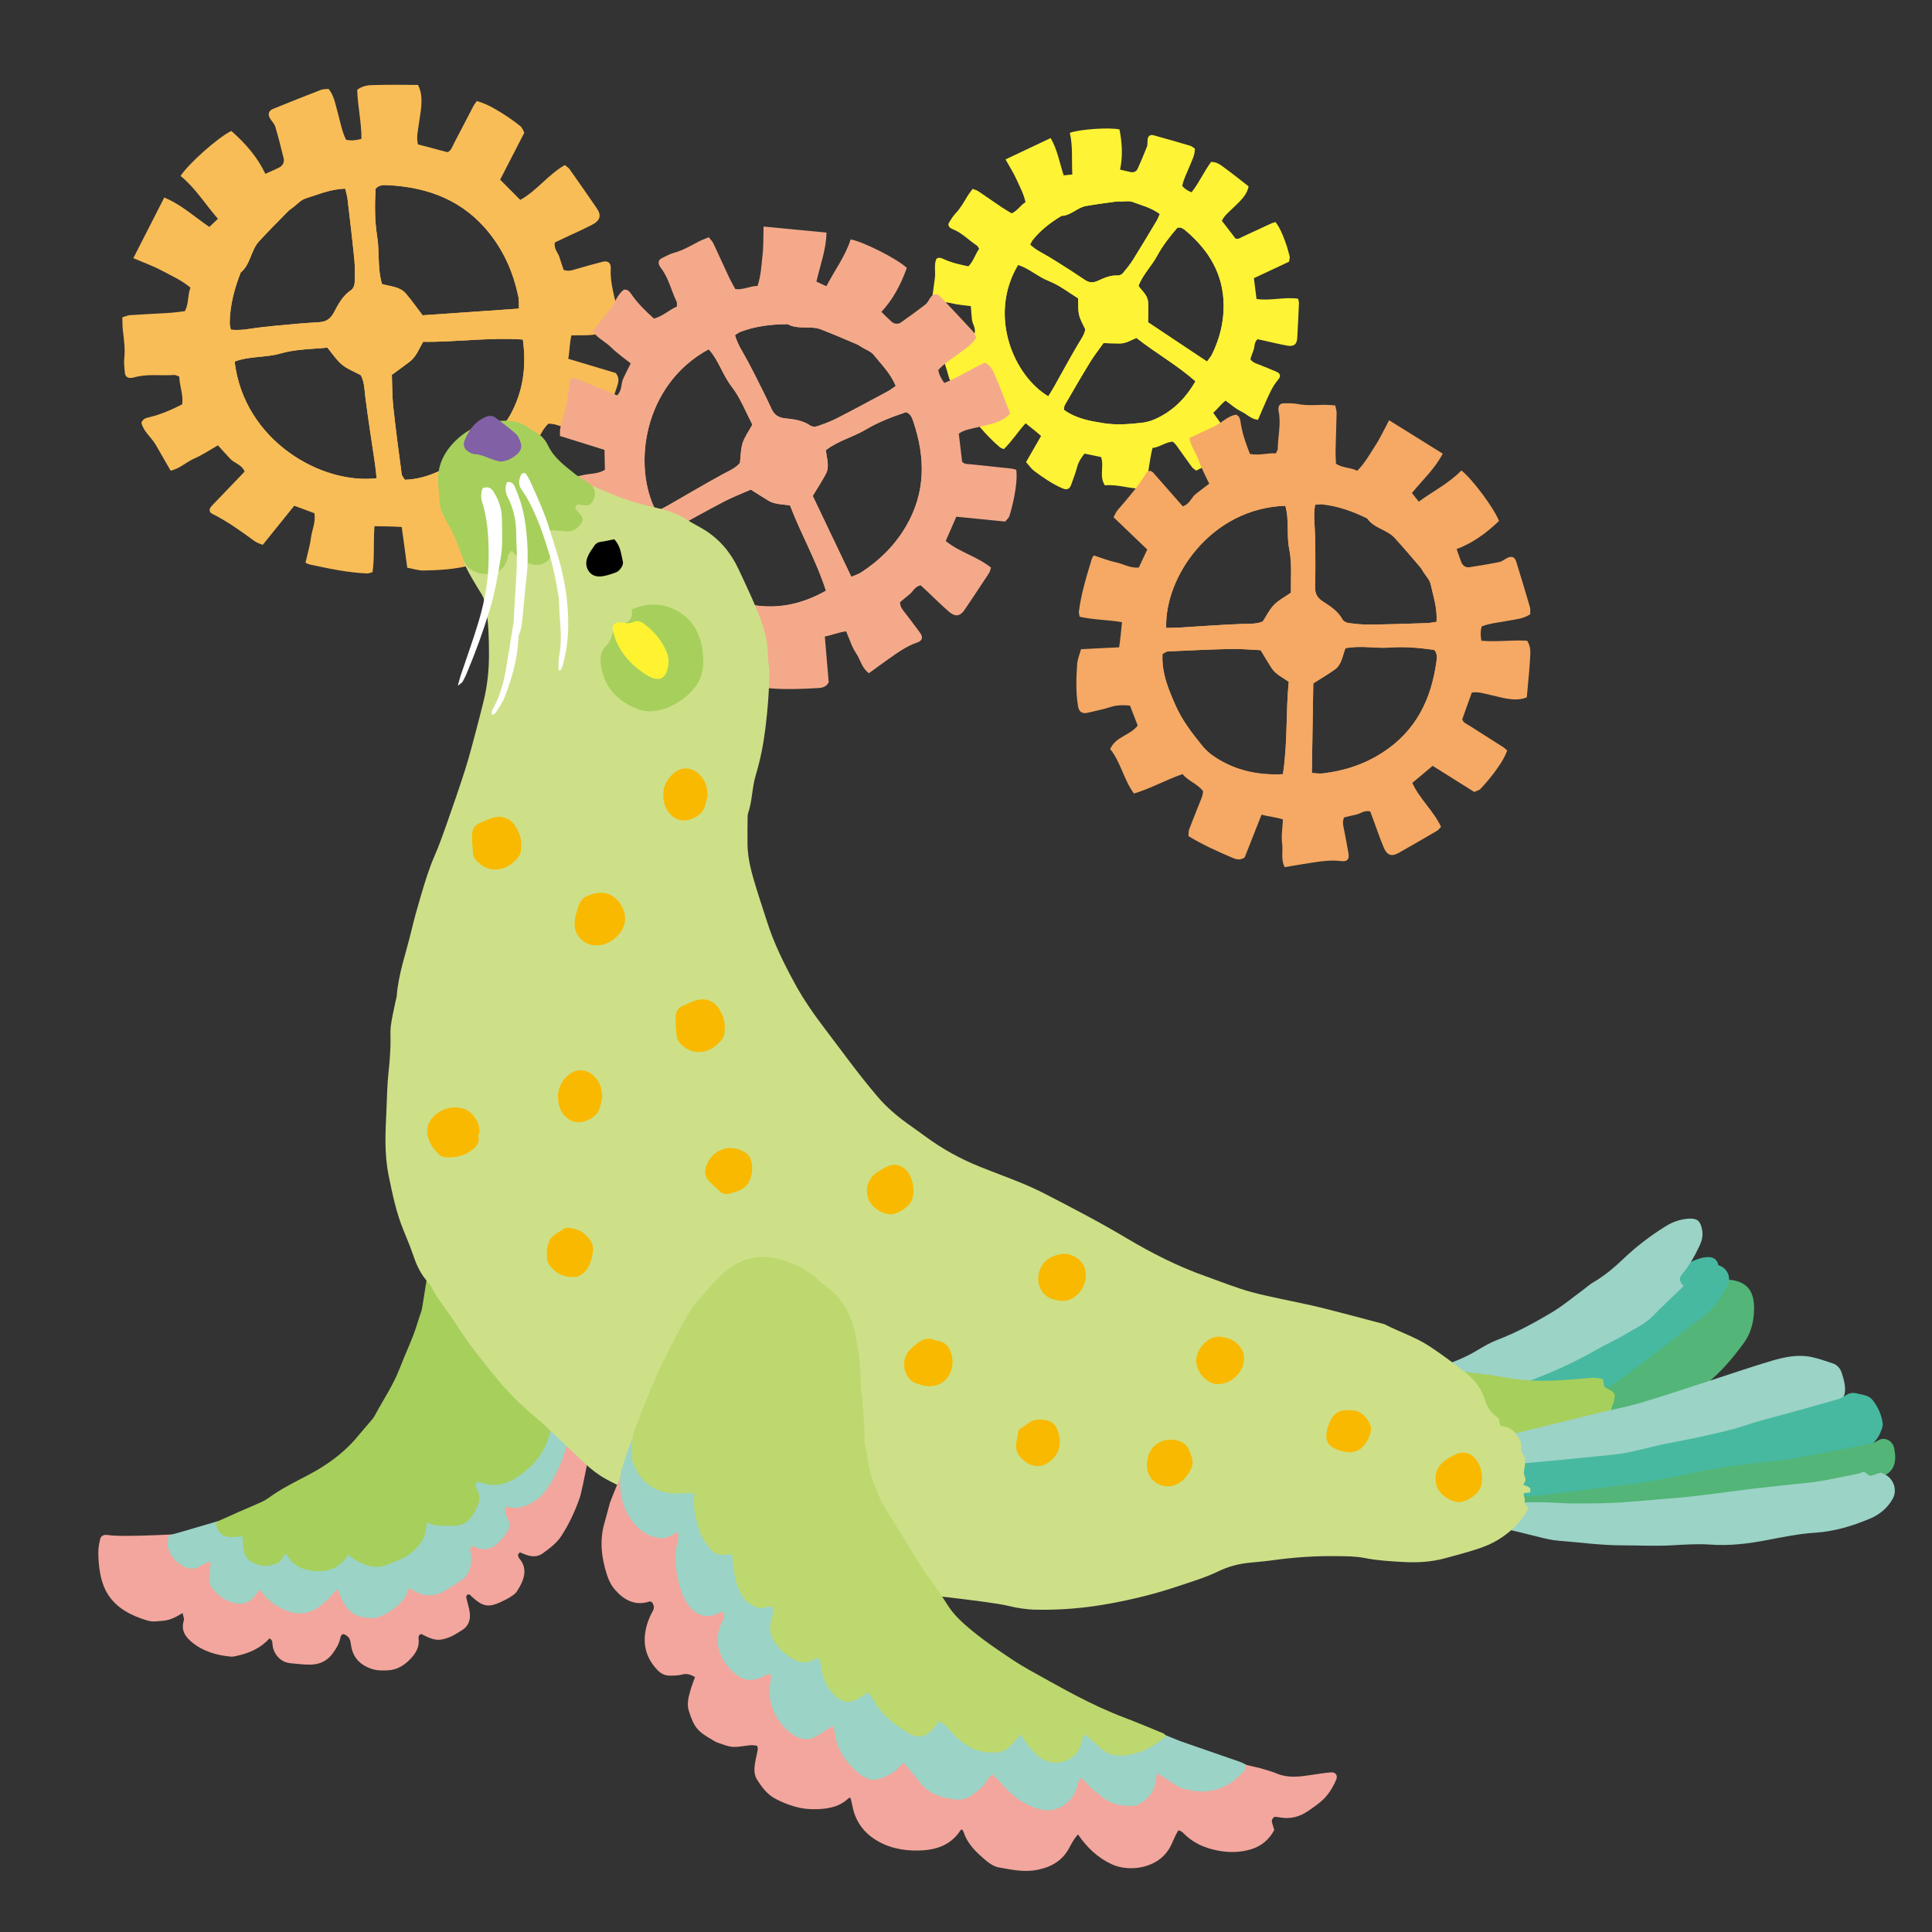 <?xml version="1.0" encoding="iso-8859-1"?>
<!-- Generator: Adobe Illustrator 29.1.0, SVG Export Plug-In . SVG Version: 9.03 Build 55587)  -->
<svg version="1.1" id="&#x30EC;&#x30A4;&#x30E4;&#x30FC;_1"
	 xmlns="http://www.w3.org/2000/svg" xmlns:xlink="http://www.w3.org/1999/xlink" x="0px" y="0px" viewBox="0 0 283.46 283.46"
	 style="enable-background:new 0 0 283.46 283.46;" xml:space="preserve">
<rect x="0" y="0" width="283.46" height="283.46" fill="#333333" stroke="none"/>
<g>
	<path style="fill-rule:evenodd;clip-rule:evenodd;fill:#F9BD57;" d="M78.178,48.267c-0.131-0.789-0.285-1.573-0.399-2.364
		c-0.455-3.119-1.194-6.167-2.617-8.989c-2.145-4.254-5.312-7.485-9.763-9.358c-4.897-2.062-9.939-2.364-15.115-1.316
		c-1.703,0.345-3.376,0.784-5.061,1.195c-2.575,0.629-4.613,1.937-6.105,4.152c-0.589,0.874-1.252,1.803-2.104,2.372
		c-1.394,0.93-2.114,2.163-2.479,3.716c-0.229,0.974-0.423,1.969-0.776,2.898c-0.868,2.275-1.178,4.637-1.328,7.042
		c-0.035,0.587-0.365,1.171-0.337,1.747c0.03,0.64,0.367,1.257,0.48,1.901c0.384,2.169,1.042,4.26,1.713,6.352
		c0.278,0.868,0.724,1.646,0.641,2.666c-0.061,0.734,0.322,1.574,0.696,2.265c1.41,2.615,3.185,4.938,5.809,6.471
		c0.743,0.434,1.491,0.925,2.305,1.159c3.203,0.922,6.554,1.1,9.797,1.848c0.25,0.058,0.53-0.029,0.797-0.027
		c1.128,0.004,2.255,0.017,3.325,0.027c0.324,0.417,0.593,0.763,0.961,1.239c0.386-0.544,0.681-0.959,1.047-1.477
		c0.198-0.071,0.32-0.146,0.449-0.157c2.938-0.272,5.465-1.588,7.929-3.082c1.773-1.075,3.366-2.361,4.912-3.751
		c3.051-2.742,4.455-6.242,5.026-10.165c0.27-1.842-0.1-3.728,0.295-5.574C78.327,48.809,78.221,48.528,78.178,48.267z
		 M55.257,70.161c-7.997,0.963-19.435-5.413-20.832-17.107c2.163-0.833,4.546-0.551,6.78-1.201c2.223-0.647,4.601-0.621,6.824-0.849
		c0.777,0.928,1.353,1.852,2.15,2.502c0.805,0.656,1.831,1.039,2.761,1.543c0.544,1.032,0.531,2.165,0.673,3.288
		c0.406,3.234,0.93,6.452,1.398,9.678C55.114,68.729,55.176,69.448,55.257,70.161z M51.991,38.123
		c0.11,1.123,0.089,2.264,0.042,3.392c-0.016,0.355-0.217,0.838-0.492,1.021c-1.232,0.817-1.896,2.06-2.541,3.291
		c-0.488,0.93-1.128,1.388-2.182,1.447c-2.054,0.116-4.102,0.3-6.15,0.493c-1.395,0.13-2.79,0.289-4.175,0.5
		c-0.86,0.132-1.703,0.198-2.629,0.106c-0.062-0.371-0.166-0.689-0.162-1.005c0.034-2.568,0.688-5.005,1.611-7.382
		c1.46-1.188,1.472-3.236,2.677-4.557c1.391-1.524,2.86-2.979,4.303-4.455c0.184-0.189,0.418-0.331,0.631-0.491
		c0.637-0.473,1.211-1.155,1.927-1.374c1.828-0.558,3.61-1.376,5.809-1.423c0.133,0.593,0.271,1.032,0.325,1.481
		C51.335,32.149,51.697,35.132,51.991,38.123z M74.862,60.882c-0.414,0.749-0.961,1.46-1.576,2.054
		c-1.825,1.762-3.722,3.487-5.949,4.704c-2.442,1.334-4.935,2.664-7.933,2.75c-0.165-0.279-0.432-0.538-0.47-0.828
		c-0.438-3.3-0.881-6.601-1.238-9.911c-0.164-1.517-0.14-3.055-0.204-4.656c0.863-0.634,1.773-1.279,2.656-1.958
		c0.927-0.714,1.31-1.811,1.936-2.889c4.791,0.068,9.62-0.67,14.628-0.333C77.268,53.861,76.732,57.497,74.862,60.882z
		 M76.139,45.28c-4.925,0.342-9.566,0.665-14.132,0.981c-0.865-1.131-1.621-2.216-2.479-3.212c-0.881-1.021-2.271-1.011-3.483-1.377
		c-0.69-2.35-0.339-4.717-0.709-7.003c-0.373-2.312-0.357-4.633-0.228-6.97c0.5-0.604,1.219-0.561,1.849-0.528
		c5.99,0.308,11.154,2.307,14.973,7.207c2.14,2.749,3.44,5.827,4.131,9.198C76.161,44.075,76.112,44.604,76.139,45.28z"/>
	<path style="fill-rule:evenodd;clip-rule:evenodd;fill:#F9BD57;" d="M83.371,52.637c0.218-1.102,0.174-2.212,0.47-3.43
		c1.304-0.051,2.59,0.072,3.788-0.197c1.191-0.268,2.513,0.032,3.695-0.724c-0.33-1.282-0.659-2.497-0.949-3.718
		c-0.401-1.686-0.855-3.358-0.765-5.126c0.046-0.89-0.397-1.236-1.234-1.027c-1.229,0.308-2.446,0.666-3.667,1.01
		c-0.634,0.178-1.256,0.456-2.012,0.176c-0.195-0.592-0.422-1.214-0.607-1.847c-0.204-0.686-0.855-1.22-0.684-2.179
		c0.399-0.19,0.868-0.414,1.338-0.636c1.388-0.655,2.798-1.267,4.156-1.978c1.188-0.622,1.365-1.373,0.65-2.418
		c-1.318-1.926-2.657-3.838-4.001-5.745c-0.143-0.203-0.385-0.336-0.677-0.581c-2.449,1.402-4.128,3.783-6.538,5.113
		c-1.028-1.035-1.96-1.972-2.952-2.97c1.138-2.211,2.326-4.517,3.548-6.893c-0.175-0.3-0.298-0.73-0.583-0.957
		c-0.831-0.665-1.703-1.288-2.606-1.853c-1.174-0.733-2.373-1.443-3.782-1.826c-0.197,0.281-0.369,0.477-0.486,0.703
		c-0.959,1.829-1.898,3.668-2.864,5.493c-0.271,0.511-0.423,1.145-0.979,1.296c-1.513-0.399-2.905-0.766-4.309-1.136
		c-0.26-1.033,0.002-2.015,0.13-3c0.11-0.858,0.287-1.709,0.353-2.57c0.084-1.059,0.052-2.118-0.469-3.152
		c-1.445-0.009-2.834-0.027-4.223-0.023c-0.866,0.001-1.732,0.029-2.6,0.05c-0.742,0.019-1.435,0.188-2.103,0.683
		c0.064,2.409,0.634,4.763,0.621,7.196c-0.783,0.222-1.482,0.301-2.255,0.14c-0.636-1.286-0.851-2.676-1.233-4.015
		c-0.341-1.194-0.517-2.465-1.34-3.453c-0.437,0.05-0.791,0.02-1.087,0.134c-2.36,0.916-4.718,1.845-7.062,2.803
		c-0.683,0.279-0.795,0.833-0.394,1.462c0.25,0.39,0.612,0.745,0.737,1.17c0.452,1.53,0.841,3.079,1.222,4.629
		c0.131,0.536-0.14,1.076-0.643,1.332c-0.587,0.299-1.198,0.549-2.043,0.931c-1.17-2.465-2.903-4.447-4.987-6.287
		c-1.889,0.887-6.3,4.799-7.452,6.6c2.159,1.75,3.609,4.134,5.481,6.288c-0.471,0.447-0.841,0.796-1.26,1.193
		c-2.207-1.505-4.122-3.289-6.615-4.317c-1.521,2.984-2.999,5.879-4.538,8.896c1.451,0.625,2.88,1.131,4.2,1.838
		c1.398,0.75,2.878,1.39,4.183,2.492c-0.448,1.101-0.214,2.347-0.826,3.449c-0.749,0.085-1.471,0.198-2.196,0.244
		c-1.934,0.123-3.867,0.204-5.8,0.335c-0.371,0.024-0.732,0.196-1.171,0.32c0.024,0.687,0.001,1.282,0.07,1.867
		c0.165,1.393,0.367,2.775,0.208,4.19c-0.073,0.656,0.03,1.334,0.08,1.999c0.048,0.655,0.409,0.915,1.091,0.825
		c0.066-0.009,0.133-0.02,0.195-0.039c1.961-0.597,3.983-0.229,5.974-0.381c0.179-0.014,0.369,0.114,0.729,0.234
		c0.029,1.321,0.613,2.626,0.437,4.076c-1.584,0.793-3.159,1.5-4.856,1.895c-0.464,0.108-0.921,0.211-1.133,0.813
		c0.308,1.297,1.469,2.124,2.125,3.268c0.692,1.204,1.386,2.408,2.166,3.763c1.312-0.294,2.295-1.278,3.489-1.799
		c1.195-0.521,2.291-1.267,3.45-1.926c0.641,0.704,1.21,1.35,1.803,1.976c0.625,0.659,1.682,0.836,2.113,1.875
		c-1.616,1.686-3.223,3.373-4.841,5.049c-0.401,0.415-0.418,0.896,0.075,1.139c2.228,1.104,4.225,2.556,6.22,4.015
		c0.351,0.255,0.797,0.373,1.197,0.554c1.583-1.965,3.08-3.822,4.629-5.742c1.01,0.374,1.99,0.735,2.952,1.09
		c0.233,1.331-0.359,2.452-0.506,3.632c-0.146,1.171-0.503,2.316-0.802,3.625c0.195,0.091,0.366,0.211,0.556,0.252
		c2.8,0.598,5.599,1.213,8.472,1.331c0.247,0.01,0.5-0.112,0.813-0.188c0.32-2.217,0.098-4.409,0.289-6.743
		c1.342,0.026,2.633,0.019,3.995,0.119c0.279,2.041,0.544,4,0.811,5.968c0.855,0.156,1.625,0.425,2.39,0.411
		c2.201-0.039,4.407-0.154,6.56-0.69c1.003-0.251,1.265-0.758,0.925-1.767c-0.382-1.137-0.709-2.298-1.177-3.398
		c-0.435-1.02-0.474-2.047-0.479-3.024c1.108-0.54,2.105-1.027,3.042-1.484c1.667,1.07,2.005,3.313,4.071,4.016
		c1.911-1.839,4.611-2.516,6.675-4.338c-1.011-2.601-2.6-4.85-3.707-7.396c1.052-0.997,1.315-2.49,2.43-3.467
		c0.331,0.042,0.669,0.04,0.979,0.131c1.724,0.509,3.436,1.058,5.164,1.55c0.352,0.1,0.754,0.025,1.111,0.029
		c1.185-2.372,2.002-4.766,2.803-7.165c0.216-0.637,0.37-1.297-0.201-1.973C88.126,54.06,85.835,53.375,83.371,52.637z
		 M55.257,70.161c-7.997,0.963-19.435-5.413-20.832-17.107c2.163-0.833,4.546-0.551,6.78-1.201c2.223-0.647,4.601-0.621,6.824-0.849
		c0.777,0.928,1.353,1.852,2.15,2.502c0.805,0.656,1.831,1.039,2.761,1.543c0.544,1.032,0.531,2.165,0.673,3.288
		c0.406,3.234,0.93,6.452,1.398,9.678C55.114,68.729,55.176,69.448,55.257,70.161z M51.991,38.123
		c0.11,1.123,0.089,2.264,0.042,3.392c-0.016,0.355-0.217,0.838-0.492,1.021c-1.232,0.817-1.896,2.06-2.541,3.291
		c-0.488,0.93-1.128,1.388-2.182,1.447c-2.054,0.116-4.102,0.3-6.15,0.493c-1.395,0.13-2.79,0.289-4.175,0.5
		c-0.86,0.132-1.703,0.198-2.629,0.106c-0.062-0.371-0.166-0.689-0.162-1.005c0.034-2.568,0.688-5.005,1.611-7.382
		c1.46-1.188,1.472-3.236,2.677-4.557c1.391-1.524,2.86-2.979,4.303-4.455c0.184-0.189,0.418-0.331,0.631-0.491
		c0.637-0.473,1.211-1.155,1.927-1.374c1.828-0.558,3.61-1.376,5.809-1.423c0.133,0.593,0.271,1.032,0.325,1.481
		C51.335,32.149,51.697,35.132,51.991,38.123z M74.862,60.882c-0.414,0.749-0.961,1.46-1.576,2.054
		c-1.825,1.762-3.722,3.487-5.949,4.704c-2.442,1.334-4.935,2.664-7.933,2.75c-0.165-0.279-0.432-0.538-0.47-0.828
		c-0.438-3.3-0.881-6.601-1.238-9.911c-0.164-1.517-0.14-3.055-0.204-4.656c0.863-0.634,1.773-1.279,2.656-1.958
		c0.927-0.714,1.31-1.811,1.936-2.889c4.791,0.068,9.62-0.67,14.628-0.333C77.268,53.861,76.732,57.497,74.862,60.882z
		 M76.139,45.28c-4.925,0.342-9.566,0.665-14.132,0.981c-0.865-1.131-1.621-2.216-2.479-3.212c-0.881-1.021-2.271-1.011-3.483-1.377
		c-0.69-2.35-0.339-4.717-0.709-7.003c-0.373-2.312-0.357-4.633-0.228-6.97c0.5-0.604,1.219-0.561,1.849-0.528
		c5.99,0.308,11.154,2.307,14.973,7.207c2.14,2.749,3.44,5.827,4.131,9.198C76.161,44.075,76.112,44.604,76.139,45.28z"/>
</g>
<g>
	<path style="fill-rule:evenodd;clip-rule:evenodd;fill:#FFF336;" d="M176.94,55.697c0.277-0.517,0.539-1.042,0.827-1.553
		c1.133-2.017,2.069-4.12,2.507-6.398c0.661-3.433,0.267-6.731-1.48-9.814c-1.922-3.394-4.718-5.828-8.195-7.538
		c-1.145-0.562-2.313-1.057-3.478-1.573c-1.778-0.789-3.549-0.941-5.41-0.323c-0.732,0.245-1.534,0.487-2.284,0.435
		c-1.228-0.084-2.198,0.31-3.107,1.049c-0.569,0.463-1.128,0.956-1.751,1.337c-1.523,0.934-2.762,2.167-3.927,3.498
		c-0.285,0.325-0.737,0.517-0.979,0.863c-0.269,0.386-0.35,0.896-0.573,1.32c-0.749,1.433-1.303,2.944-1.85,4.46
		c-0.227,0.629-0.318,1.281-0.823,1.835c-0.364,0.4-0.518,1.06-0.609,1.629c-0.352,2.152-0.362,4.297,0.476,6.364
		c0.237,0.585,0.452,1.206,0.82,1.706c1.448,1.972,3.316,3.576,4.866,5.465c0.119,0.145,0.321,0.22,0.476,0.34
		c0.652,0.508,1.303,1.021,1.92,1.506c0.001,0.387,0.003,0.709,0.004,1.151c0.468-0.144,0.824-0.254,1.27-0.39
		c0.147,0.047,0.252,0.059,0.332,0.11c1.83,1.158,3.889,1.526,5.989,1.762c1.514,0.17,3.016,0.136,4.537,0.021
		c3.002-0.228,5.387-1.632,7.477-3.657c0.982-0.949,1.613-2.211,2.67-3.107C176.784,56.079,176.849,55.869,176.94,55.697z
		 M153.807,58.15c-5.08-3.024-8.87-11.855-4.442-19.279c1.631,0.485,2.89,1.717,4.479,2.34c1.582,0.62,2.952,1.701,4.348,2.566
		c0.035,0.887-0.045,1.682,0.128,2.417c0.174,0.742,0.599,1.425,0.913,2.135c-0.146,0.844-0.661,1.497-1.082,2.212
		c-1.214,2.062-2.351,4.167-3.525,6.251C154.365,57.254,154.079,57.7,153.807,58.15z M166.267,38.065
		c-0.439,0.703-0.963,1.355-1.496,1.99c-0.168,0.199-0.501,0.39-0.743,0.372c-1.083-0.077-2.024,0.348-2.951,0.774
		c-0.702,0.322-1.278,0.301-1.917-0.137c-1.245-0.853-2.52-1.664-3.796-2.47c-0.869-0.549-1.75-1.082-2.65-1.581
		c-0.559-0.308-1.078-0.648-1.575-1.116c0.13-0.244,0.211-0.475,0.355-0.658c1.171-1.477,2.643-2.601,4.245-3.568
		c1.382-0.037,2.306-1.222,3.599-1.45c1.491-0.262,2.997-0.449,4.497-0.661c0.191-0.027,0.392-0.004,0.587-0.002
		c0.582,0.011,1.222-0.129,1.735,0.065c1.312,0.496,2.715,0.818,4.014,1.776c-0.188,0.405-0.305,0.722-0.475,1.007
		C168.561,34.299,167.436,36.195,166.267,38.065z M169.359,61.543c-0.575,0.25-1.213,0.417-1.836,0.488
		c-1.852,0.206-3.727,0.358-5.566,0.068c-2.018-0.319-4.062-0.664-5.844-1.956c0.029-0.237-0.01-0.506,0.098-0.692
		c1.226-2.115,2.446-4.232,3.723-6.316c0.585-0.955,1.288-1.838,1.968-2.797c0.786,0.019,1.604,0.052,2.422,0.052
		c0.858,0,1.572-0.466,2.42-0.812c2.754,2.187,5.892,3.922,8.651,6.363C173.903,58.54,171.964,60.413,169.359,61.543z
		 M177.094,53.047c-3.016-2.009-5.857-3.9-8.653-5.762c0.004-1.046,0.051-2.015-0.002-2.979c-0.054-0.988-0.866-1.604-1.407-2.361
		c0.651-1.675,1.917-2.894,2.727-4.388c0.819-1.511,1.868-2.854,2.991-4.153c0.561-0.127,0.96,0.22,1.311,0.521
		c3.345,2.864,5.45,6.34,5.473,10.898c0.013,2.557-0.61,4.93-1.721,7.198C177.647,52.356,177.381,52.643,177.094,53.047z"/>
	<path style="fill-rule:evenodd;clip-rule:evenodd;fill:#FFF336;" d="M178.001,60.564c0.619-0.543,1.093-1.208,1.809-1.783
		c0.78,0.553,1.474,1.202,2.29,1.583c0.813,0.378,1.446,1.144,2.473,1.235c0.384-0.892,0.735-1.746,1.115-2.586
		c0.522-1.16,1.007-2.336,1.853-3.322c0.425-0.497,0.323-0.896-0.258-1.15c-0.852-0.372-1.72-0.709-2.584-1.056
		c-0.447-0.18-0.935-0.298-1.248-0.799c0.151-0.432,0.299-0.894,0.475-1.345c0.189-0.491,0.05-1.092,0.579-1.573
		c0.317,0.069,0.689,0.149,1.062,0.23c1.1,0.241,2.193,0.517,3.302,0.713c0.97,0.17,1.409-0.187,1.463-1.114
		c0.097-1.71,0.174-3.421,0.248-5.132c0.008-0.182-0.073-0.368-0.133-0.64c-2.053-0.284-4.095,0.348-6.091,0.041
		c-0.134-1.062-0.256-2.025-0.385-3.049c1.651-0.775,3.375-1.583,5.15-2.417c0.033-0.252,0.154-0.558,0.091-0.818
		c-0.186-0.759-0.413-1.512-0.685-2.245c-0.354-0.953-0.733-1.903-1.38-2.756c-0.24,0.074-0.429,0.112-0.598,0.19
		c-1.377,0.633-2.747,1.281-4.127,1.909c-0.386,0.176-0.759,0.476-1.149,0.314c-0.7-0.909-1.345-1.747-1.995-2.591
		c0.312-0.717,0.904-1.17,1.42-1.686c0.449-0.449,0.933-0.865,1.357-1.335c0.523-0.577,0.979-1.208,1.14-2.042
		c-0.836-0.652-1.636-1.285-2.444-1.906c-0.504-0.388-1.02-0.759-1.533-1.136c-0.439-0.321-0.917-0.533-1.527-0.545
		c-1.043,1.428-1.766,3.052-2.865,4.46c-0.554-0.222-0.996-0.489-1.373-0.929c0.208-1.032,0.705-1.937,1.083-2.886
		c0.338-0.846,0.805-1.664,0.77-2.607c-0.277-0.167-0.469-0.343-0.692-0.409c-1.782-0.526-3.568-1.042-5.359-1.535
		c-0.523-0.144-0.836,0.127-0.886,0.673c-0.029,0.339,0.022,0.707-0.096,1.011c-0.423,1.092-0.892,2.166-1.365,3.237
		c-0.163,0.371-0.562,0.563-0.97,0.487c-0.476-0.089-0.943-0.218-1.605-0.375c0.425-1.957,0.305-3.886-0.081-5.889
		c-1.496-0.331-5.812-0.034-7.289,0.497c0.471,1.984,0.244,4.019,0.368,6.111c-0.474,0.048-0.846,0.085-1.268,0.129
		c-0.608-1.864-0.922-3.759-1.909-5.474c-2.223,1.052-4.378,2.073-6.625,3.136c0.563,1.013,1.168,1.948,1.617,2.951
		c0.477,1.062,1.051,2.097,1.314,3.323c-0.754,0.439-1.176,1.268-2.025,1.634c-0.474-0.286-0.943-0.544-1.386-0.843
		c-1.179-0.794-2.339-1.614-3.52-2.405c-0.227-0.152-0.515-0.214-0.824-0.338c-0.294,0.41-0.574,0.745-0.796,1.117
		c-0.529,0.883-1.03,1.777-1.757,2.528c-0.336,0.348-0.58,0.789-0.85,1.198c-0.266,0.401-0.172,0.715,0.265,0.967
		c0.042,0.024,0.086,0.049,0.131,0.065c1.407,0.531,2.418,1.652,3.643,2.455c0.11,0.072,0.164,0.232,0.318,0.463
		c-0.575,0.781-0.82,1.802-1.572,2.565c-1.277-0.249-2.509-0.544-3.673-1.075c-0.318-0.146-0.63-0.291-1.022-0.036
		c-0.402,0.892-0.097,1.893-0.23,2.851c-0.137,1.011-0.272,2.021-0.427,3.159c0.895,0.417,1.906,0.286,2.834,0.518
		c0.929,0.233,1.9,0.291,2.869,0.427c0.056,0.696,0.098,1.327,0.161,1.956c0.069,0.663,0.604,1.24,0.388,2.037
		c-1.694,0.256-3.383,0.517-5.075,0.765c-0.419,0.061-0.643,0.334-0.467,0.697c0.801,1.639,1.311,3.379,1.815,5.12
		c0.09,0.305,0.297,0.574,0.448,0.858c1.801-0.432,3.503-0.841,5.263-1.263c0.42,0.67,0.829,1.32,1.229,1.957
		c-0.461,0.878-1.308,1.264-1.922,1.884c-0.609,0.616-1.33,1.122-2.091,1.748c0.073,0.142,0.118,0.288,0.21,0.396
		c1.359,1.603,2.711,3.214,4.328,4.57c0.139,0.116,0.341,0.159,0.557,0.255c1.18-1.145,2.033-2.519,3.189-3.79
		c0.768,0.616,1.522,1.191,2.271,1.859c-0.753,1.311-1.478,2.568-2.204,3.833c0.427,0.473,0.754,0.975,1.204,1.309
		c1.297,0.964,2.631,1.886,4.122,2.538c0.695,0.304,1.074,0.127,1.329-0.612c0.288-0.832,0.618-1.653,0.839-2.503
		c0.205-0.787,0.643-1.402,1.077-1.973c0.887,0.183,1.684,0.346,2.434,0.501c0.489,1.369-0.32,2.824,0.566,4.159
		c1.936-0.213,3.808,0.604,5.823,0.469c0.578-1.964,0.663-3.983,1.159-5.96c1.06-0.107,1.881-0.857,2.967-0.926
		c0.174,0.172,0.371,0.322,0.511,0.515c0.773,1.068,1.523,2.154,2.306,3.215c0.16,0.217,0.428,0.353,0.634,0.516
		c1.751-0.848,3.299-1.873,4.84-2.908c0.41-0.274,0.795-0.588,0.767-1.237C180.126,63.522,179.102,62.098,178.001,60.564z
		 M153.807,58.15c-5.08-3.024-8.87-11.855-4.442-19.279c1.631,0.485,2.89,1.717,4.479,2.34c1.582,0.62,2.952,1.701,4.348,2.566
		c0.035,0.887-0.045,1.682,0.128,2.417c0.174,0.742,0.599,1.425,0.913,2.135c-0.146,0.844-0.661,1.497-1.082,2.212
		c-1.214,2.062-2.351,4.167-3.525,6.251C154.365,57.254,154.079,57.7,153.807,58.15z M166.267,38.065
		c-0.439,0.703-0.963,1.355-1.496,1.99c-0.168,0.199-0.501,0.39-0.743,0.372c-1.083-0.077-2.024,0.348-2.951,0.774
		c-0.702,0.322-1.278,0.301-1.917-0.137c-1.245-0.853-2.52-1.664-3.796-2.47c-0.869-0.549-1.75-1.082-2.65-1.581
		c-0.559-0.308-1.078-0.648-1.575-1.116c0.13-0.244,0.211-0.475,0.355-0.658c1.171-1.477,2.643-2.601,4.245-3.568
		c1.382-0.037,2.306-1.222,3.599-1.45c1.491-0.262,2.997-0.449,4.497-0.661c0.191-0.027,0.392-0.004,0.587-0.002
		c0.582,0.011,1.222-0.129,1.735,0.065c1.312,0.496,2.715,0.818,4.014,1.776c-0.188,0.405-0.305,0.722-0.475,1.007
		C168.561,34.299,167.436,36.195,166.267,38.065z M169.359,61.543c-0.575,0.25-1.213,0.417-1.836,0.488
		c-1.852,0.206-3.727,0.358-5.566,0.068c-2.018-0.319-4.062-0.664-5.844-1.956c0.029-0.237-0.01-0.506,0.098-0.692
		c1.226-2.115,2.446-4.232,3.723-6.316c0.585-0.955,1.288-1.838,1.968-2.797c0.786,0.019,1.604,0.052,2.422,0.052
		c0.858,0,1.572-0.466,2.42-0.812c2.754,2.187,5.892,3.922,8.651,6.363C173.903,58.54,171.964,60.413,169.359,61.543z
		 M177.094,53.047c-3.016-2.009-5.857-3.9-8.653-5.762c0.004-1.046,0.051-2.015-0.002-2.979c-0.054-0.988-0.866-1.604-1.407-2.361
		c0.651-1.675,1.917-2.894,2.727-4.388c0.819-1.511,1.868-2.854,2.991-4.153c0.561-0.127,0.96,0.22,1.311,0.521
		c3.345,2.864,5.45,6.34,5.473,10.898c0.013,2.557-0.61,4.93-1.721,7.198C177.647,52.356,177.381,52.643,177.094,53.047z"/>
</g>
<g>
	<path style="fill-rule:evenodd;clip-rule:evenodd;fill:#F5A964;" d="M189.546,115.066c0.74-0.059,1.479-0.139,2.22-0.182
		c2.921-0.176,5.801-0.618,8.524-1.712c4.105-1.646,7.346-4.324,9.43-8.292c2.296-4.368,2.975-9.009,2.414-13.879
		c-0.186-1.604-0.458-3.186-0.706-4.778c-0.377-2.433-1.427-4.421-3.359-5.979c-0.761-0.611-1.566-1.299-2.026-2.132
		c-0.75-1.364-1.833-2.127-3.243-2.588c-0.882-0.289-1.787-0.546-2.62-0.948c-2.035-0.983-4.196-1.456-6.41-1.785
		c-0.539-0.08-1.054-0.431-1.587-0.45c-0.595-0.021-1.192,0.241-1.799,0.293c-2.037,0.184-4.023,0.629-6.012,1.084
		c-0.824,0.189-1.579,0.538-2.516,0.38c-0.678-0.114-1.482,0.174-2.15,0.466c-2.533,1.098-4.821,2.556-6.448,4.862
		c-0.461,0.652-0.975,1.307-1.254,2.041c-1.107,2.89-1.537,5.976-2.485,8.919c-0.075,0.225-0.016,0.492-0.037,0.739
		c-0.094,1.042-0.196,2.085-0.289,3.074c-0.412,0.266-0.753,0.488-1.224,0.791c0.475,0.399,0.836,0.703,1.286,1.084
		c0.05,0.189,0.108,0.309,0.109,0.429c0.02,2.74,1.037,5.183,2.225,7.58c0.855,1.728,1.918,3.301,3.082,4.842
		c2.297,3.039,5.423,4.616,9.008,5.454c1.683,0.396,3.457,0.203,5.134,0.715C189.033,115.161,189.302,115.086,189.546,115.066z
		 M171.104,92.127c-0.259-7.476,6.546-17.553,17.476-17.921c0.6,2.067,0.15,4.25,0.576,6.369c0.422,2.107,0.211,4.305,0.243,6.382
		c-0.919,0.645-1.819,1.103-2.483,1.791c-0.672,0.693-1.107,1.613-1.646,2.433c-0.999,0.421-2.046,0.32-3.096,0.362
		c-3.025,0.119-6.043,0.351-9.066,0.527C172.439,92.108,171.769,92.109,171.104,92.127z M201.004,91.641
		c-1.047,0.015-2.101-0.097-3.141-0.229c-0.327-0.042-0.759-0.267-0.904-0.537c-0.66-1.206-1.756-1.916-2.844-2.61
		c-0.824-0.527-1.196-1.154-1.168-2.134c0.057-1.908,0.046-3.82,0.032-5.729c-0.011-1.301-0.048-2.603-0.133-3.903
		c-0.053-0.804-0.048-1.59,0.11-2.439c0.348-0.029,0.648-0.102,0.941-0.073c2.375,0.236,4.578,1.033,6.703,2.076
		c0.984,1.445,2.879,1.618,4.006,2.837c1.299,1.408,2.528,2.882,3.781,4.333c0.16,0.186,0.273,0.414,0.404,0.623
		c0.387,0.626,0.974,1.211,1.118,1.891c0.371,1.736,0.987,3.45,0.856,5.487c-0.559,0.077-0.977,0.17-1.395,0.184
		C206.582,91.506,203.795,91.606,201.004,91.641z M178.136,111.001c-0.659-0.44-1.274-1.006-1.774-1.62
		c-1.486-1.831-2.932-3.72-3.882-5.877c-1.042-2.366-2.074-4.776-1.918-7.558c0.273-0.13,0.532-0.356,0.803-0.369
		c3.089-0.144,6.178-0.293,9.269-0.361c1.418-0.031,2.839,0.113,4.324,0.179c0.518,0.849,1.043,1.743,1.602,2.613
		c0.588,0.914,1.572,1.354,2.521,2.02c-0.444,4.427-0.143,8.954-0.852,13.56C184.442,113.78,181.121,112.998,178.136,111.001z
		 M192.473,113.416c0.072-4.585,0.141-8.902,0.209-13.152c1.115-0.712,2.179-1.325,3.169-2.041c1.015-0.734,1.115-2.02,1.55-3.113
		c2.229-0.453,4.392,0.06,6.537-0.102c2.168-0.162,4.314,0.035,6.466,0.341c0.519,0.509,0.423,1.172,0.343,1.752
		c-0.76,5.519-3.017,10.138-7.852,13.281c-2.713,1.764-5.664,2.726-8.839,3.095C193.586,113.533,193.099,113.445,192.473,113.416z"
		/>
	<path style="fill-rule:evenodd;clip-rule:evenodd;fill:#F5A964;" d="M185.093,119.526c1.001,0.288,2.034,0.336,3.136,0.706
		c-0.056,1.209-0.271,2.391-0.117,3.52c0.155,1.125-0.228,2.322,0.38,3.477c1.212-0.202,2.36-0.413,3.513-0.584
		c1.592-0.238,3.176-0.525,4.805-0.301c0.82,0.111,1.174-0.271,1.047-1.062c-0.187-1.16-0.422-2.315-0.644-3.473
		c-0.114-0.599-0.323-1.199-0.004-1.875c0.562-0.134,1.156-0.293,1.756-0.415c0.653-0.134,1.197-0.694,2.07-0.46
		c0.145,0.385,0.312,0.835,0.481,1.288c0.498,1.335,0.951,2.688,1.502,4.001c0.482,1.148,1.162,1.372,2.187,0.794
		c1.887-1.067,3.761-2.156,5.632-3.248c0.199-0.116,0.342-0.329,0.59-0.579c-1.103-2.379-3.173-4.119-4.212-6.453
		c1.039-0.87,1.979-1.659,2.982-2.498c1.954,1.229,3.994,2.509,6.096,3.828c0.293-0.137,0.7-0.218,0.934-0.463
		c0.679-0.719,1.325-1.475,1.92-2.266c0.771-1.029,1.523-2.082,1.989-3.354c-0.244-0.205-0.414-0.381-0.612-0.506
		c-1.615-1.033-3.243-2.048-4.855-3.086c-0.452-0.291-1.026-0.482-1.122-1.009c0.488-1.367,0.939-2.625,1.393-3.896
		c0.976-0.158,1.862,0.161,2.767,0.358c0.784,0.17,1.558,0.4,2.35,0.53c0.972,0.161,1.955,0.214,2.952-0.186
		c0.122-1.335,0.248-2.62,0.355-3.905c0.068-0.802,0.11-1.606,0.16-2.41c0.041-0.687-0.06-1.341-0.466-1.998
		c-2.233-0.132-4.457,0.21-6.707,0.003c-0.143-0.742-0.161-1.395,0.048-2.097c1.241-0.484,2.544-0.575,3.812-0.822
		c1.133-0.22,2.322-0.283,3.301-0.966c-0.011-0.409,0.044-0.733-0.038-1.016c-0.659-2.257-1.333-4.511-2.033-6.754
		c-0.206-0.656-0.709-0.802-1.323-0.481c-0.381,0.201-0.737,0.507-1.142,0.59c-1.451,0.297-2.914,0.534-4.378,0.762
		c-0.507,0.08-0.983-0.213-1.184-0.699c-0.229-0.566-0.412-1.153-0.697-1.963c2.372-0.888,4.343-2.336,6.212-4.117
		c-0.673-1.818-3.944-6.209-5.519-7.418c-1.789,1.86-4.109,3.011-6.252,4.574c-0.374-0.471-0.669-0.841-1.004-1.261
		c1.567-1.923,3.37-3.553,4.518-5.778c-2.64-1.645-5.201-3.24-7.87-4.904c-0.692,1.293-1.273,2.577-2.033,3.741
		c-0.804,1.235-1.513,2.553-2.637,3.673c-0.983-0.501-2.153-0.383-3.125-1.037c-0.02-0.699-0.066-1.377-0.052-2.051
		c0.038-1.798,0.116-3.594,0.149-5.392c0.005-0.347-0.124-0.694-0.204-1.109c-0.638-0.032-1.186-0.101-1.732-0.083
		c-1.303,0.041-2.598,0.119-3.893-0.139c-0.601-0.119-1.236-0.077-1.857-0.084c-0.609-0.008-0.88,0.306-0.849,0.944
		c0.003,0.061,0.008,0.125,0.02,0.184c0.398,1.861-0.102,3.704-0.119,5.557c-0.002,0.167-0.135,0.333-0.275,0.655
		c-1.224-0.078-2.479,0.36-3.805,0.083c-0.609-1.531-1.139-3.043-1.37-4.645c-0.062-0.438-0.123-0.869-0.662-1.112
		c-1.225,0.182-2.081,1.192-3.19,1.707c-1.169,0.546-2.339,1.093-3.653,1.708c0.167,1.239,1,2.223,1.389,3.371
		c0.387,1.146,0.99,2.219,1.508,3.344c-0.702,0.536-1.345,1.013-1.972,1.51c-0.658,0.528-0.905,1.492-1.901,1.808
		c-1.433-1.629-2.864-3.248-4.287-4.879c-0.352-0.402-0.797-0.456-1.061-0.019c-1.196,1.974-2.698,3.707-4.206,5.436
		c-0.264,0.305-0.407,0.709-0.607,1.065c1.691,1.621,3.292,3.153,4.946,4.736c-0.426,0.906-0.838,1.786-1.243,2.646
		c-1.25,0.111-2.238-0.526-3.319-0.755c-1.073-0.227-2.104-0.647-3.29-1.029c-0.101,0.175-0.225,0.323-0.279,0.494
		c-0.774,2.544-1.562,5.085-1.9,7.733c-0.028,0.228,0.065,0.472,0.11,0.768c2.025,0.472,4.071,0.439,6.215,0.8
		c-0.13,1.24-0.225,2.436-0.424,3.689c-1.912,0.096-3.744,0.186-5.587,0.277c-0.212,0.778-0.521,1.47-0.569,2.178
		c-0.139,2.04-0.207,4.09,0.118,6.124c0.153,0.948,0.603,1.23,1.562,0.996c1.082-0.263,2.181-0.474,3.236-0.82
		c0.978-0.321,1.932-0.276,2.837-0.204c0.413,1.068,0.785,2.028,1.132,2.932c-1.12,1.457-3.222,1.592-4.036,3.449
		c1.551,1.913,1.962,4.464,3.486,6.519c2.484-0.73,4.691-2.021,7.136-2.846c0.839,1.053,2.198,1.413,3.015,2.522
		c-0.066,0.303-0.09,0.615-0.197,0.896c-0.609,1.552-1.251,3.094-1.843,4.653c-0.122,0.318-0.084,0.697-0.116,1.027
		c2.101,1.283,4.251,2.229,6.407,3.161c0.571,0.248,1.169,0.442,1.841-0.032C183.399,123.812,184.214,121.748,185.093,119.526z
		 M171.104,92.127c-0.259-7.476,6.546-17.553,17.476-17.921c0.6,2.067,0.15,4.25,0.576,6.369c0.422,2.107,0.211,4.305,0.243,6.382
		c-0.919,0.645-1.819,1.103-2.483,1.791c-0.672,0.693-1.107,1.613-1.646,2.433c-0.999,0.421-2.046,0.32-3.096,0.362
		c-3.025,0.119-6.043,0.351-9.066,0.527C172.439,92.108,171.769,92.109,171.104,92.127z M201.004,91.641
		c-1.047,0.015-2.101-0.097-3.141-0.229c-0.327-0.042-0.759-0.267-0.904-0.537c-0.66-1.206-1.756-1.916-2.844-2.61
		c-0.824-0.527-1.196-1.154-1.168-2.134c0.057-1.908,0.046-3.82,0.032-5.729c-0.011-1.301-0.048-2.603-0.133-3.903
		c-0.053-0.804-0.048-1.59,0.11-2.439c0.348-0.029,0.648-0.102,0.941-0.073c2.375,0.236,4.578,1.033,6.703,2.076
		c0.984,1.445,2.879,1.618,4.006,2.837c1.299,1.408,2.528,2.882,3.781,4.333c0.16,0.186,0.273,0.414,0.404,0.623
		c0.387,0.626,0.974,1.211,1.118,1.891c0.371,1.736,0.987,3.45,0.856,5.487c-0.559,0.077-0.977,0.17-1.395,0.184
		C206.582,91.506,203.795,91.606,201.004,91.641z M178.136,111.001c-0.659-0.44-1.274-1.006-1.774-1.62
		c-1.486-1.831-2.932-3.72-3.882-5.877c-1.042-2.366-2.074-4.776-1.918-7.558c0.273-0.13,0.532-0.356,0.803-0.369
		c3.089-0.144,6.178-0.293,9.269-0.361c1.418-0.031,2.839,0.113,4.324,0.179c0.518,0.849,1.043,1.743,1.602,2.613
		c0.588,0.914,1.572,1.354,2.521,2.02c-0.444,4.427-0.143,8.954-0.852,13.56C184.442,113.78,181.121,112.998,178.136,111.001z
		 M192.473,113.416c0.072-4.585,0.141-8.902,0.209-13.152c1.115-0.712,2.179-1.325,3.169-2.041c1.015-0.734,1.115-2.02,1.55-3.113
		c2.229-0.453,4.392,0.06,6.537-0.102c2.168-0.162,4.314,0.035,6.466,0.341c0.519,0.509,0.423,1.172,0.343,1.752
		c-0.76,5.519-3.017,10.138-7.852,13.281c-2.713,1.764-5.664,2.726-8.839,3.095C193.586,113.533,193.099,113.445,192.473,113.416z"
		/>
</g>
<g>
	<path style="fill-rule:evenodd;clip-rule:evenodd;fill:#F4AA8A;" d="M123.019,87.412c0.636-0.382,1.263-0.783,1.906-1.15
		c2.539-1.456,4.921-3.133,6.874-5.325c2.944-3.3,4.655-7.139,4.756-11.621c0.114-4.933-1.344-9.392-4.012-13.504
		c-0.879-1.354-1.827-2.649-2.758-3.965c-1.42-2.011-3.244-3.325-5.668-3.861c-0.953-0.208-1.98-0.466-2.764-1.007
		c-1.278-0.888-2.588-1.09-4.055-0.875c-0.919,0.134-1.845,0.306-2.77,0.316c-2.26,0.025-4.406,0.563-6.535,1.252
		c-0.518,0.169-1.135,0.083-1.621,0.303c-0.543,0.245-0.961,0.746-1.48,1.063c-1.742,1.071-3.324,2.353-4.902,3.645
		c-0.654,0.536-1.175,1.185-2.084,1.46c-0.657,0.199-1.249,0.815-1.719,1.374c-1.779,2.11-3.181,4.434-3.612,7.223
		c-0.122,0.789-0.291,1.603-0.215,2.385c0.294,3.081,1.282,6.036,1.741,9.094c0.033,0.234,0.205,0.447,0.295,0.678
		c0.381,0.975,0.753,1.955,1.109,2.882c-0.251,0.421-0.457,0.772-0.743,1.253c0.601,0.147,1.061,0.258,1.634,0.399
		c0.129,0.147,0.234,0.228,0.288,0.335c1.237,2.445,3.235,4.181,5.364,5.799c1.534,1.167,3.186,2.104,4.914,2.966
		c3.409,1.7,6.91,1.722,10.494,0.878c1.683-0.394,3.187-1.356,4.916-1.644C122.602,87.725,122.809,87.539,123.019,87.412z
		 M96.298,75.071c-3.557-6.58-1.945-18.632,7.68-23.824c1.457,1.584,2.025,3.74,3.349,5.448c1.314,1.699,2.104,3.762,3.058,5.607
		c-0.537,0.986-1.14,1.797-1.429,2.708c-0.294,0.919-0.274,1.937-0.392,2.912c-0.708,0.821-1.69,1.196-2.611,1.701
		c-2.656,1.452-5.257,3.003-7.885,4.504C97.486,74.46,96.886,74.759,96.298,75.071z M122.86,61.335
		c-0.931,0.479-1.924,0.848-2.915,1.192c-0.312,0.107-0.798,0.098-1.049-0.079c-1.127-0.786-2.425-0.935-3.708-1.072
		c-0.972-0.106-1.584-0.502-1.994-1.393c-0.799-1.734-1.658-3.441-2.521-5.146c-0.588-1.161-1.201-2.31-1.854-3.436
		c-0.405-0.697-0.751-1.403-0.986-2.233c0.299-0.181,0.536-0.379,0.811-0.484c2.231-0.845,4.559-1.111,6.927-1.122
		c1.524,0.856,3.299,0.168,4.85,0.759c1.79,0.683,3.547,1.456,5.314,2.199c0.226,0.095,0.429,0.25,0.64,0.378
		c0.624,0.389,1.41,0.652,1.842,1.196c1.106,1.39,2.419,2.65,3.209,4.533c-0.467,0.317-0.8,0.587-1.169,0.785
		C127.797,58.732,125.345,60.062,122.86,61.335z M110.992,88.846c-0.787-0.101-1.589-0.333-2.31-0.661
		c-2.146-0.979-4.281-2.028-6.092-3.538c-1.986-1.655-3.982-3.355-5.08-5.916c0.187-0.238,0.318-0.557,0.555-0.688
		c2.702-1.502,5.402-3.01,8.141-4.447c1.256-0.658,2.593-1.162,3.953-1.763c0.841,0.53,1.709,1.097,2.596,1.628
		c0.934,0.557,2.011,0.514,3.157,0.688c1.571,4.162,3.855,8.082,5.27,12.523C117.877,88.53,114.554,89.307,110.992,88.846z
		 M124.906,84.632c-1.975-4.138-3.833-8.036-5.663-11.872c0.682-1.134,1.362-2.156,1.93-3.237c0.582-1.108,0.101-2.305,0.003-3.478
		c1.795-1.397,3.961-1.9,5.81-2.999c1.87-1.11,3.88-1.888,5.943-2.571c0.69,0.225,0.899,0.861,1.086,1.416
		c1.774,5.281,1.808,10.422-1.125,15.388c-1.646,2.786-3.86,4.96-6.539,6.703C125.955,84.242,125.479,84.38,124.906,84.632z"/>
	<path style="fill-rule:evenodd;clip-rule:evenodd;fill:#F4AA8A;" d="M121.015,93.388c1.025-0.188,1.972-0.604,3.122-0.763
		c0.488,1.107,0.821,2.262,1.461,3.204c0.64,0.938,0.829,2.181,1.887,2.945c0.995-0.72,1.931-1.42,2.887-2.085
		c1.319-0.922,2.61-1.884,4.169-2.407c0.785-0.265,0.932-0.765,0.465-1.418c-0.683-0.956-1.407-1.885-2.121-2.823
		c-0.368-0.486-0.822-0.93-0.837-1.677c0.444-0.371,0.904-0.778,1.387-1.153c0.526-0.411,0.765-1.155,1.65-1.334
		c0.301,0.281,0.651,0.61,1.005,0.94c1.039,0.975,2.047,1.984,3.124,2.916c0.943,0.814,1.651,0.711,2.312-0.262
		c1.215-1.794,2.409-3.604,3.6-5.414c0.126-0.192,0.159-0.447,0.271-0.781c-2.046-1.64-4.675-2.278-6.643-3.906
		c0.543-1.241,1.035-2.366,1.559-3.562c2.297,0.23,4.693,0.469,7.162,0.716c0.201-0.253,0.53-0.507,0.63-0.83
		c0.289-0.945,0.531-1.91,0.712-2.883c0.233-1.264,0.438-2.542,0.289-3.889c-0.309-0.075-0.539-0.156-0.772-0.181
		c-1.906-0.206-3.815-0.391-5.722-0.603c-0.533-0.06-1.133,0.024-1.453-0.405c-0.171-1.441-0.328-2.769-0.485-4.109
		c0.804-0.575,1.739-0.684,2.637-0.91c0.778-0.196,1.572-0.335,2.341-0.57c0.94-0.288,1.845-0.678,2.561-1.479
		c-0.484-1.25-0.942-2.457-1.418-3.655c-0.296-0.749-0.616-1.487-0.93-2.229c-0.268-0.634-0.648-1.174-1.305-1.583
		c-2.06,0.875-3.899,2.171-6.006,2.987c-0.459-0.601-0.765-1.178-0.89-1.9c0.896-0.986,2.023-1.647,3.048-2.432
		c0.917-0.701,1.954-1.286,2.527-2.334c-0.192-0.361-0.287-0.676-0.486-0.893c-1.595-1.728-3.2-3.447-4.826-5.144
		c-0.476-0.496-0.991-0.403-1.398,0.157c-0.252,0.349-0.435,0.782-0.761,1.037c-1.168,0.911-2.373,1.774-3.583,2.63
		c-0.417,0.297-0.975,0.246-1.37-0.1c-0.457-0.406-0.882-0.85-1.498-1.448c1.729-1.85,2.85-4.024,3.732-6.451
		c-1.411-1.329-6.294-3.807-8.242-4.188c-0.774,2.461-2.341,4.525-3.564,6.877c-0.545-0.255-0.973-0.456-1.46-0.683
		c0.549-2.419,1.438-4.681,1.477-7.185c-3.097-0.298-6.1-0.587-9.23-0.89c-0.045,1.465,0.006,2.874-0.157,4.254
		c-0.17,1.464-0.219,2.959-0.728,4.462c-1.104-0.011-2.1,0.614-3.26,0.461c-0.329-0.618-0.672-1.203-0.959-1.814
		c-0.766-1.627-1.494-3.271-2.265-4.896c-0.149-0.312-0.42-0.566-0.676-0.902c-0.585,0.255-1.107,0.437-1.589,0.696
		c-1.149,0.616-2.274,1.262-3.549,1.607c-0.592,0.161-1.142,0.482-1.701,0.75c-0.549,0.264-0.65,0.666-0.339,1.223
		c0.029,0.053,0.062,0.108,0.099,0.156c1.185,1.49,1.557,3.362,2.366,5.03c0.071,0.15,0.026,0.358,0.044,0.709
		c-1.131,0.475-2.06,1.425-3.37,1.767c-1.228-1.1-2.374-2.219-3.294-3.551c-0.251-0.365-0.496-0.724-1.088-0.702
		c-1.016,0.708-1.333,1.993-2.098,2.948c-0.805,1.009-1.608,2.019-2.513,3.154c0.701,1.035,1.885,1.547,2.743,2.402
		c0.856,0.855,1.874,1.547,2.839,2.324c-0.391,0.792-0.754,1.505-1.095,2.229c-0.354,0.765-0.147,1.739-0.898,2.465
		c-2.008-0.822-4.01-1.634-6.011-2.462c-0.493-0.205-0.916-0.054-0.958,0.454c-0.193,2.3-0.768,4.521-1.35,6.739
		c-0.101,0.39-0.049,0.817-0.069,1.224c2.235,0.699,4.351,1.359,6.536,2.042c0.021,1,0.045,1.971,0.064,2.922
		c-1.07,0.655-2.239,0.525-3.31,0.8c-1.062,0.274-2.172,0.356-3.404,0.542c-0.013,0.202-0.058,0.389-0.029,0.567
		c0.436,2.623,0.861,5.25,1.737,7.771c0.076,0.216,0.269,0.394,0.439,0.639c2.024-0.479,3.843-1.418,5.923-2.049
		c0.436,1.169,0.882,2.282,1.261,3.493c-1.67,0.936-3.271,1.832-4.88,2.733c0.156,0.79,0.187,1.549,0.458,2.204
		c0.784,1.889,1.635,3.755,2.831,5.432c0.559,0.781,1.087,0.834,1.842,0.197c0.853-0.717,1.743-1.395,2.534-2.175
		c0.732-0.722,1.607-1.106,2.45-1.444c0.845,0.773,1.605,1.467,2.317,2.122c-0.354,1.804-2.178,2.859-2.08,4.884
		c2.239,1.024,3.742,3.126,6.021,4.287c1.9-1.758,3.304-3.896,5.125-5.723c1.221,0.57,2.598,0.288,3.822,0.919
		c0.076,0.3,0.193,0.59,0.222,0.89c0.146,1.661,0.256,3.327,0.42,4.988c0.033,0.339,0.235,0.661,0.354,0.971
		c2.452,0.215,4.798,0.105,7.145-0.019c0.622-0.032,1.244-0.124,1.635-0.848C121.404,97.979,121.216,95.769,121.015,93.388z
		 M96.298,75.071c-3.557-6.58-1.945-18.632,7.68-23.824c1.457,1.584,2.025,3.74,3.349,5.448c1.314,1.699,2.104,3.762,3.058,5.607
		c-0.537,0.986-1.14,1.797-1.429,2.708c-0.294,0.919-0.274,1.937-0.392,2.912c-0.708,0.821-1.69,1.196-2.611,1.701
		c-2.656,1.452-5.257,3.003-7.885,4.504C97.486,74.46,96.886,74.759,96.298,75.071z M122.86,61.335
		c-0.931,0.479-1.924,0.848-2.915,1.192c-0.312,0.107-0.798,0.098-1.049-0.079c-1.127-0.786-2.425-0.935-3.708-1.072
		c-0.972-0.106-1.584-0.502-1.994-1.393c-0.799-1.734-1.658-3.441-2.521-5.146c-0.588-1.161-1.201-2.31-1.854-3.436
		c-0.405-0.697-0.751-1.403-0.986-2.233c0.299-0.181,0.536-0.379,0.811-0.484c2.231-0.845,4.559-1.111,6.927-1.122
		c1.524,0.856,3.299,0.168,4.85,0.759c1.79,0.683,3.547,1.456,5.314,2.199c0.226,0.095,0.429,0.25,0.64,0.378
		c0.624,0.389,1.41,0.652,1.842,1.196c1.106,1.39,2.419,2.65,3.209,4.533c-0.467,0.317-0.8,0.587-1.169,0.785
		C127.797,58.732,125.345,60.062,122.86,61.335z M110.992,88.846c-0.787-0.101-1.589-0.333-2.31-0.661
		c-2.146-0.979-4.281-2.028-6.092-3.538c-1.986-1.655-3.982-3.355-5.08-5.916c0.187-0.238,0.318-0.557,0.555-0.688
		c2.702-1.502,5.402-3.01,8.141-4.447c1.256-0.658,2.593-1.162,3.953-1.763c0.841,0.53,1.709,1.097,2.596,1.628
		c0.934,0.557,2.011,0.514,3.157,0.688c1.571,4.162,3.855,8.082,5.27,12.523C117.877,88.53,114.554,89.307,110.992,88.846z
		 M124.906,84.632c-1.975-4.138-3.833-8.036-5.663-11.872c0.682-1.134,1.362-2.156,1.93-3.237c0.582-1.108,0.101-2.305,0.003-3.478
		c1.795-1.397,3.961-1.9,5.81-2.999c1.87-1.11,3.88-1.888,5.943-2.571c0.69,0.225,0.899,0.861,1.086,1.416
		c1.774,5.281,1.808,10.422-1.125,15.388c-1.646,2.786-3.86,4.96-6.539,6.703C125.955,84.242,125.479,84.38,124.906,84.632z"/>
</g>
<g>
	<path style="fill-rule:evenodd;clip-rule:evenodd;fill:#F3A69D;" d="M26.796,236.664c-1.036,0.624-1.864,1.042-2.843,1.129
		c-1.632,0.143-1.649,0.23-3.265-0.34c-2.204-0.782-4.129-1.997-5.215-4.168c-0.391-0.779-0.634-1.658-0.791-2.521
		c-0.183-0.979-0.245-1.986-0.257-2.982c-0.007-0.658,0.124-1.326,0.274-1.973c0.096-0.407,0.442-0.628,0.889-0.614
		c0.056,0.002,0.112,0.007,0.167,0.017c2.432,0.399,11.921-0.237,14.373-0.306c0.104-0.003,10.336-1.621,10.812-1.717
		c0.075,0.852,29.765-6.189,29.35-8.924c0.288-0.082,9.773-11.783,9.955-12.015c0.796,0.674,6.412,6.043,7.036,6.865
		c-0.319,1.375-1.779,9.362-2.233,10.666c-0.673,1.938-1.548,3.81-2.664,5.537c-0.703,1.089-1.745,1.865-2.792,2.615
		c-0.641,0.457-1.358,0.476-2.082,0.289c-0.419-0.111-0.813-0.308-1.181-0.45c-0.392,0.189-0.354,0.445-0.232,0.721
		c0.023,0.052,0.043,0.105,0.078,0.146c1.238,1.407,0.877,3.024-0.381,4.91c-0.149,0.224-0.383,0.4-0.606,0.556
		c-0.32,0.222-0.658,0.421-1.005,0.598c-2.523,1.292-3.265,1.181-5.315-0.775c-0.376-0.021-0.5,0.23-0.441,0.524
		c0.14,0.698,0.39,1.38,0.488,2.083c0.159,1.134-0.179,2.096-1.224,2.704c-0.575,0.336-1.131,0.729-1.745,0.969
		c-1.583,0.611-2.291,0.501-4.116-0.466c-0.34,0.071-0.458,0.329-0.417,0.618c0.171,1.223-0.371,2.163-1.161,3
		c-0.906,0.959-1.975,1.645-3.332,1.708c-0.766,0.035-1.521,0.062-2.296-0.184c-1.771-0.563-2.854-1.671-3.123-3.517
		c-0.072-0.502-0.103-0.956-0.562-1.319c-0.549-0.432-0.867-0.399-1.016,0.323c-0.175,0.854-0.63,1.548-1.115,2.223
		c-0.764,1.058-1.864,1.599-3.142,1.636c-0.999,0.03-2.002-0.108-3.001-0.195c-1.525-0.135-2.484-1.331-2.662-2.59
		c-0.054-0.37,0.039-0.792-0.467-1.07c-1.238,1.41-2.886,2.135-4.691,2.55c-0.321,0.073-0.659,0.167-0.978,0.135
		c-2.081-0.202-4.046-0.752-5.699-2.105c-1.007-0.82-1.636-1.796-1.202-3.193C27.053,237.495,26.881,237.148,26.796,236.664z"/>
	<path style="fill-rule:evenodd;clip-rule:evenodd;fill:#53B577;" d="M223.814,209.639c-0.022-0.658-0.045-1.383-0.073-2.284
		c2.631-1.891,5.39-3.71,7.966-5.764c2.501-1.994,4.928-4.118,7.184-6.39c2.333-2.346,5.534-3.682,7.666-6.734
		c1.71-0.229,3.696-0.641,5.694-0.735c4.05-0.191,5.512,1.531,5.014,5.596c-0.171,1.406-0.641,2.678-1.482,3.815
		c-1.648,2.23-3.426,4.33-5.631,6.048c-1.888,1.473-3.719,3.021-5.572,4.54c-1.561,1.28-3.109,2.579-4.685,3.847
		c-0.272,0.214-0.641,0.356-0.986,0.433c-4.027,0.909-8.062,1.799-12.113,2.698C226.433,211.494,226.433,211.494,223.814,209.639z"
		/>
	<path style="fill-rule:evenodd;clip-rule:evenodd;fill:#47B9A0;" d="M211.317,207.635c0.737-0.331,1.45-0.741,2.219-0.979
		c4.468-1.386,24.205-13.65,24.611-14.017c3.032-2.748,4.23-1.957,6.693-5.321c0.686-0.936,6.693-4.806,7.268-1.692
		c1.246,0.363,1.949,1.708,1.374,2.851c-0.915,1.821-1.931,3.523-3.679,4.793c-4.155,3.014-8.12,6.294-12.303,9.27
		c-2.343,1.666-5.02,2.855-7.448,4.414c-2.157,1.385-4.458,1.582-6.919,1.518c-2.605-0.067-5.211,0.315-7.822,0.016
		c-1.285-0.152-2.587-0.177-3.88-0.259C211.392,208.03,211.354,207.83,211.317,207.635z"/>
	<path style="fill-rule:evenodd;clip-rule:evenodd;fill:#9BD3C6;" d="M247.019,188.688c-1.624,1.574-3.125,2.967-4.551,4.431
		c-1.129,1.154-2.584,1.783-3.923,2.597c-1.407,0.855-2.934,1.514-4.359,2.34c-4.518,2.607-9.334,4.509-14.272,6.133
		c-2.086,0.69-4.149,1.484-6.36,1.715c-0.548,0.058-1.11,0.168-1.646,0.097c-2.808-0.365-5.562-0.982-8.187-2.069
		c-0.193-0.08-0.312-0.342-0.54-0.603c0.282-0.171,0.516-0.376,0.783-0.467c2.463-0.82,4.921-1.655,7.402-2.41
		c1.893-0.579,3.693-1.33,5.394-2.349c0.943-0.564,1.904-1.132,2.928-1.518c2.81-1.071,5.434-2.504,7.993-4.032
		c1.613-0.959,3.062-2.187,4.581-3.301c0.507-0.371,0.971-0.806,1.509-1.117c1.646-0.961,3.075-2.165,4.452-3.482
		c1.878-1.796,3.952-3.362,6.163-4.743c1.029-0.643,2.131-1.014,3.324-1.109c1.309-0.105,1.806,0.357,2.034,1.714
		c0.135,0.818-0.053,1.546-0.396,2.277c-0.7,1.503-1.523,2.926-2.585,4.198C246.229,187.624,246.495,188.116,247.019,188.688z"/>
	<path style="fill-rule:evenodd;clip-rule:evenodd;fill:#A7CF5C;" d="M235.471,203.551c0.144,0.072,0.347,0.164,0.535,0.275
		c1.044,0.616,1.042,0.619,0.712,2.104c-0.26,0.098-0.487,2.081-0.802,2.155c-2.215,0.52-20.58,5.237-22.521,5.379
		c-0.922,0.066-4.43-11.554-4.939-12.76c0.209-0.311,9.525,0.994,9.827,0.997c0.276,0.003,0.552,0.062,0.829,0.104
		c1.428,0.223,2.85,0.526,4.287,0.653c2.498,0.219,5.004,0.118,7.501-0.088c0.941-0.075,1.879-0.178,2.824-0.22
		c0.435-0.018,0.876,0.077,1.263,0.114C235.446,202.565,235.153,203.037,235.471,203.551z"/>
	<path style="fill-rule:evenodd;clip-rule:evenodd;fill:#9BD3C6;" d="M211.63,215.802c-0.424-1.221-0.804-2.316-1.218-3.523
		c0.354-0.155,0.658-0.386,0.98-0.417c1.733-0.17,3.471-0.356,5.209-0.414c2.584-0.087,4.987-0.982,7.457-1.57
		c3.33-0.79,6.641-1.648,9.965-2.459c2.262-0.551,4.559-0.97,6.786-1.629c3.627-1.075,7.209-2.301,10.81-3.463
		c2.77-0.897,5.522-1.849,8.313-2.671c1.889-0.558,3.839-0.97,5.821-0.562c1.062,0.221,2.092,0.598,3.127,0.934
		c0.669,0.217,1.102,0.718,1.32,1.366c0.189,0.549,0.352,1.114,0.444,1.684c0.267,1.679-0.282,2.649-1.89,3.2
		c-1.443,0.494-2.927,0.884-4.391,1.319c-2.513,0.749-5.031,1.473-7.533,2.255c-2.643,0.824-5.32,1.499-8.041,2.002
		c-3.434,0.629-6.865,1.26-10.311,1.81c-1.864,0.299-3.75,0.45-5.629,0.642c-3.399,0.347-6.802,0.674-10.203,1.011
		c-2.388,0.235-4.775,0.475-7.165,0.699c-0.433,0.041-0.873,0.059-1.308,0.028C213.385,215.994,212.596,215.896,211.63,215.802z"/>
	<path style="fill-rule:evenodd;clip-rule:evenodd;fill:#47B9A0;" d="M210.847,215.715c3.951-0.316,7.887-0.626,11.823-0.951
		c2.124-0.176,4.247-0.365,6.368-0.571c2.554-0.244,5.107-0.517,7.662-0.767c2.572-0.252,5.029-1.057,7.546-1.572
		c1.796-0.37,3.61-0.666,5.398-1.081c2.074-0.48,4.156-0.882,6.191-1.565c2.498-0.837,5.072-1.45,7.616-2.161
		c2.048-0.573,4.1-1.14,6.142-1.737c0.415-0.121,0.831-0.314,1.181-0.566c0.528-0.382,1.062-0.451,1.669-0.298
		c0.849,0.217,1.766,0.24,2.361,1.035c0.762,1.023,1.282,2.158,1.43,3.418c0.045,0.4-0.175,0.851-0.331,1.253
		c-0.412,1.066-1.272,1.791-2.063,2.552c-0.245,0.236-0.63,0.383-0.975,0.455c-2.582,0.552-5.166,1.118-7.764,1.594
		c-1.949,0.357-3.92,0.57-5.877,0.875c-3.772,0.592-7.555,1.122-11.306,1.825c-4.546,0.852-9.092,1.676-13.698,2.14
		c-3.945,0.398-7.874,0.964-11.827,1.289c-3.367,0.275-6.747,0.142-10.115-0.191c-0.773-0.076-1.159-0.604-1.412-1.234
		C210.389,218.255,210.453,217.033,210.847,215.715z"/>
	<path style="fill-rule:evenodd;clip-rule:evenodd;fill:#9BD3C6;" d="M67.889,212.205c0.372-0.019,12.04-10.037,12.357-10.471
		c0.256,0.133,4.864,3.166,5.148,3.433c-0.1,0.509-2.738,8.605-2.922,9.053c-0.68,1.648-1.444,3.248-2.562,4.67
		c-1.022,1.301-2.349,2.042-3.928,2.33c-0.517,0.093-1.084-0.085-1.713-0.146c-0.073,0.311-0.223,0.583-0.17,0.807
		c0.086,0.372,0.3,0.715,0.467,1.067c0.284,0.607,0.253,1.235-0.111,1.756c-0.474,0.678-0.986,1.365-1.615,1.894
		c-0.797,0.671-1.776,0.898-2.816,0.51c-0.252-0.094-0.503-0.192-0.863-0.331c-0.071,0.31-0.239,0.595-0.166,0.79
		c0.229,0.607,0.187,1.204,0.102,1.814c-0.146,1.03-0.512,1.931-1.456,2.508c-0.898,0.553-1.737,1.221-2.678,1.69
		c-1.436,0.719-2.899,0.664-4.288-0.218c-0.188-0.118-0.38-0.222-0.656-0.381c-0.134,0.343-0.247,0.639-0.361,0.934
		c-0.021,0.051-0.047,0.101-0.069,0.151c-0.637,1.356-3.333,3.296-4.787,3.33c-1.965,0.044-3.61-0.473-4.596-2.638
		c-0.224-0.491-0.429-0.989-0.704-1.622c-0.256,0.263-0.461,0.429-0.61,0.633c-0.605,0.819-1.376,1.464-2.195,2.041
		c-1.484,1.044-3.096,1.166-4.761,0.469c-1.52-0.638-2.825-1.561-3.801-3.081c-0.235,0.296-0.44,0.517-0.61,0.765
		c-0.823,1.209-1.886,1.583-3.319,1.201c-1.179-0.317-2.092-1.021-2.886-1.901c-0.51-0.569-0.705-1.249-0.612-2.017
		c0.078-0.661,0.132-1.326,0.21-2.128c-0.303,0.091-0.548,0.136-0.765,0.241c-0.351,0.166-0.677,0.378-1.02,0.559
		c-0.642,0.34-1.341,0.295-1.946,0.023c-0.982-0.441-1.756-1.185-2.263-2.152c-0.402-0.771-0.477-1.583-0.125-2.532
		c1.875-0.476,9.373-2.766,11.339-3.266c0.265,0.496,10.604-0.737,10.812-0.858C50.018,223.761,68.055,213.471,67.889,212.205z"/>
	<path style="fill-rule:evenodd;clip-rule:evenodd;fill:#53B577;" d="M214.16,221.809c-0.024-0.727-0.043-1.349-0.069-2.068
		c1.143-0.188,2.213-0.328,3.33-0.287c2.235,0.079,4.477,0.158,6.709,0.066c1.944-0.078,3.882-0.374,5.819-0.605
		c2.909-0.343,5.814-0.745,8.725-1.071c3.544-0.398,7.012-1.211,10.5-1.898c3.842-0.756,7.714-1.266,11.613-1.603
		c1.321-0.117,2.627-0.398,3.934-0.641c2.749-0.515,5.499-1.028,8.238-1.601c0.862-0.182,1.748-0.198,2.569-0.746
		c0.957-0.637,2.198,0.035,2.394,1.16c0.106,0.611,0.2,1.26,0.106,1.861c-0.214,1.374-1.157,2.212-2.582,2.306
		c-0.509,0.031-0.887,0.134-1.321,0.415c-0.511,0.327-1.171,0.422-1.77,0.608c-3.821,1.212-7.805,1.517-11.744,2.06
		c-3.589,0.493-7.201,0.863-10.805,1.262c-2.291,0.251-4.586,0.467-6.881,0.669c-2.505,0.221-5.01,0.423-7.518,0.603
		c-1.604,0.113-3.24,0.404-4.805,0.192c-1.753-0.233-3.48-0.203-5.223-0.205c-2.86-0.002-5.722,0.016-8.581-0.004
		C215.972,222.277,215.122,222.307,214.16,221.809z"/>
	<path style="fill-rule:evenodd;clip-rule:evenodd;fill:#A7CF5C;" d="M80.49,210.919c-0.577,1.803-1.521,3.28-2.905,4.472
		c-1.011,0.868-2.018,1.721-3.342,2.157c-1.053,0.346-2.055,0.45-3.108,0.139c-0.266-0.08-0.526-0.181-0.797-0.242
		c-0.349-0.082-0.66,0.267-0.557,0.609c0.048,0.159,0.103,0.318,0.188,0.458c0.541,0.91,0.413,1.812-0.023,2.707
		c-0.193,0.398-0.392,0.804-0.643,1.168c-0.673,0.974-1.543,1.51-2.807,1.475c-1.265-0.036-2.54,0.21-3.85-0.516
		c-0.069,0.493-0.084,0.75-0.143,0.995c-0.113,0.473-0.163,0.993-0.398,1.405c-0.697,1.234-1.67,2.233-2.963,2.857
		c-0.7,0.338-1.445,0.58-2.156,0.896c-1.775,0.798-3.366,0.264-4.902-0.652c-0.326-0.196-0.618-0.451-1.013-0.742
		c-1.073,1.777-2.655,2.505-4.641,2.402c-1.884-0.096-3.491-0.681-4.408-2.523c-0.172,0.104-0.382,0.156-0.428,0.274
		c-0.235,0.611-0.628,1.05-1.26,1.235c-0.697,0.204-1.393,0.371-2.132,0.168c-1.888-0.52-2.507-1.325-2.555-3.357
		c-0.007-0.271-0.045-0.543-0.073-0.888c-1.082,0.015-2.171,0.415-3.078-0.368c-0.479-0.412-0.824-0.9-0.772-1.688
		c0.186-0.099,0.414-0.232,0.653-0.341c0.855-0.393,1.711-0.784,2.574-1.162c0.913-0.401,1.842-0.778,2.75-1.189
		c0.556-0.251,1.139-0.483,1.626-0.842c1.851-1.358,3.896-2.366,5.919-3.426c2.781-1.461,5.298-3.282,7.305-5.742
		c0.597-0.73,1.231-1.429,1.837-2.149c0.215-0.254,0.437-0.514,0.591-0.805c1.233-2.301,2.712-4.467,3.658-6.922
		c0.641-1.66,1.388-3.275,2.025-4.936c0.438-1.139,0.744-2.327,1.165-3.473c0.241-0.661,1.528-10.636,2.111-11.235
		c0.226,0.236,18.468,15.298,21.796,17.85C85.867,199.087,80.273,210.677,80.49,210.919z"/>
	<path style="fill-rule:evenodd;clip-rule:evenodd;fill:#9BD3C6;" d="M214.097,223.074c-0.016-0.159-0.047-0.238-0.023-0.288
		c0.311-0.683,0.631-1.363,1.007-2.17c1.335-0.004,2.699,0.005,4.062-0.012c0.959-0.011,1.918-0.025,2.874-0.089
		c2.325-0.15,4.645-0.154,6.977,0.01c1.435,0.1,2.884,0.038,4.324,0.049c4.054,0.025,8.077-0.458,12.107-0.76
		c3.96-0.3,7.895-0.938,11.846-1.403c2.516-0.295,5.033-0.565,7.557-0.815c2.666-0.262,5.27-0.89,7.893-1.4
		c0.133-0.026,0.267-0.077,0.383-0.148c0.661-0.39,0.892,0.602,1.455,0.455c0.453-0.113,0.885-0.307,1.335-0.432
		c0.111-0.03,0.261,0.072,0.387,0.123c1.473,0.565,2.178,2.343,1.418,3.702c-0.761,1.363-1.94,2.328-3.347,2.92
		c-2.597,1.09-5.259,1.891-8.126,2.069c-2.315,0.146-4.62,0.627-6.909,1.063c-2.771,0.528-5.527,0.876-8.364,0.672
		c-1.911-0.135-3.848,0.006-5.769,0.111c-2.402,0.13-4.802-0.005-7.201-0.002c-3.111,0.002-6.168-0.437-9.246-0.671
		c-1.027-0.077-2.018-0.319-3.023-0.571c-3.458-0.856-6.913-1.768-10.474-2.144C214.843,223.301,214.457,223.163,214.097,223.074z"
		/>
	<path style="fill-rule:evenodd;clip-rule:evenodd;fill:#CDE088;" d="M67.997,82.121c2.105,0.207,5.934-5.332,6.928-7.565
		c0.315,0.107,6.367-3.811,6.351-5.321c0.496-0.072,7.781,2.938,8.184,3.122c2.294,1.048,4.726,1.664,7.167,2.229
		c1.536,0.355,2.975,0.898,4.303,1.755c0.795,0.512,1.656,0.917,2.455,1.419c2.238,1.403,3.864,3.365,4.967,5.736
		c1.269,2.725,2.593,5.427,3.56,8.285c0.54,1.601,0.752,3.242,0.791,4.921c0.016,0.609,0.165,1.215,0.164,1.823
		c-0.003,2.788-0.224,5.558-0.566,8.327c-0.289,2.333-0.741,4.637-1.415,6.866c-0.555,1.834-0.504,3.756-1.115,5.557
		c-0.069,0.207-0.081,0.441-0.084,0.662c-0.014,1.334-0.035,2.668-0.014,4.002c0.039,2.197,0.65,4.285,1.285,6.362
		c0.502,1.653,1.068,3.286,1.587,4.935c0.993,3.15,2.462,6.104,4.024,8.982c1.27,2.34,2.801,4.547,4.428,6.683
		c2.566,3.372,5.034,6.817,7.797,10.042c1.28,1.496,2.75,2.756,4.336,3.898c0.905,0.652,1.819,1.291,2.718,1.951
		c2.393,1.759,4.969,3.186,7.712,4.305c2.008,0.816,4.05,1.551,6.055,2.369c1.234,0.506,2.459,1.051,3.645,1.661
		c4.057,2.093,8.108,4.195,12.032,6.537c3.684,2.195,7.496,4.132,11.562,5.572c2.25,0.801,4.467,1.703,6.773,2.339
		c1.395,0.385,2.816,0.667,4.229,0.979c1.957,0.433,3.929,0.798,5.871,1.279c3.134,0.777,6.25,1.626,9.374,2.444
		c2.224,1.146,4.626,1.907,6.737,3.312c1.814,1.204,3.55,2.498,5.25,3.852c1.359,1.086,2.316,2.416,2.819,4.043
		c0.297,0.954,0.779,1.69,1.567,2.282c0.514,0.383,0.483,0.425,0.587,1.284c0.118,0.072,0.256,0.224,0.396,0.227
		c0.863,0.021,1.45,0.482,1.967,1.114c0.511,0.63,0.856,1.3,0.761,2.141c-0.017,0.162-0.046,0.386,0.04,0.484
		c0.764,0.869,0.526,1.844,0.373,2.829c-0.042,0.261,0.015,0.574,0.129,0.814c0.223,0.461-0.034,0.825-0.23,1.174
		c0.486,0.312,1.297,0.227,0.966,1.148c-0.248,0.019-0.518,0.037-0.788,0.055c-0.047,0.081-0.145,0.169-0.132,0.241
		c0.046,0.321,0.231,0.66,0.167,0.948c-0.114,0.52,0.349,0.655,0.546,1.085c-1.043,1.968-2.617,3.508-4.552,4.662
		c-0.901,0.538-1.898,0.949-2.9,1.278c-1.583,0.523-3.201,0.942-4.81,1.382c-2.009,0.548-4.068,0.654-6.127,0.541
		c-1.892-0.104-3.807-0.22-5.658-0.585c-1.394-0.272-2.777-0.26-4.155-0.276c-3.116-0.038-6.229,0.172-9.324,0.604
		c-1.211,0.169-2.431,0.259-3.647,0.39c-1.505,0.165-2.927,0.563-4.309,1.228c-2.058,0.989-4.259,1.632-6.423,2.352
		c-3.069,1.019-6.207,1.775-9.38,2.364c-3.618,0.675-7.282,0.994-10.964,0.922c-1.381-0.026-2.785-0.242-4.131-0.576
		c-2.607-0.648-16.04-2.07-18.713-2.28c-0.108-0.01-32.694-13.281-32.954-12.701c-2.379-1.349-4.955-2.308-7.345-3.634
		c-2.354-1.306-3.761-3.027-5.699-4.776c-0.248-0.225-3.414-3.28-3.883-3.668c-2.232-1.849-4.363-3.8-6.202-6.059
		c-2.037-2.504-4.106-4.98-5.842-7.718c-0.985-1.553-2.109-3.018-3.146-4.538c-0.339-0.498-0.595-1.054-0.902-1.575
		c-0.107-0.185-0.243-0.357-0.386-0.513c-0.997-1.088-1.626-2.367-2.101-3.754c-0.447-1.311-0.973-2.6-1.502-3.881
		c-1.067-2.586-1.621-5.301-2.178-8.031c-0.657-3.216-0.476-6.424-0.321-9.648c0.09-1.834,0.097-3.679,0.304-5.501
		c0.148-1.315,0.236-2.629,0.286-3.947c0.036-0.944-0.064-1.901,0.05-2.833c0.149-1.212,0.45-2.404,0.688-3.604
		c0.054-0.273,0.157-0.539,0.178-0.814c0.247-3.248,1.369-6.302,2.118-9.436c0.425-1.782,0.917-3.553,1.438-5.31
		c0.586-1.971,1.18-3.938,2.008-5.834c0.712-1.63,1.299-3.317,1.889-4.998c0.9-2.57,1.795-5.144,2.621-7.738
		c0.571-1.798,1.034-3.631,1.523-5.453c0.391-1.452,0.755-2.91,1.121-4.367c0.573-2.284,0.816-4.609,0.816-6.961
		c-0.001-2.282-0.051-4.561-0.434-6.821c-0.122-0.718-0.266-1.399-0.658-2.039C70.301,86.599,67.948,82.894,67.997,82.121z"/>
	<path style="fill-rule:evenodd;clip-rule:evenodd;fill:#F3A69D;" d="M158.162,269.14c-0.538,0.585-0.906,1.258-1.258,1.929
		c-1.014,1.925-2.631,2.865-4.743,3.279c-1.938,0.381-3.774-0.042-5.623-0.365c-0.671-0.12-1.351-0.558-1.885-1.016
		c-1.354-1.158-2.692-2.359-3.262-4.152c-0.049-0.152-0.168-0.28-0.247-0.407c-0.123,0.068-0.19,0.085-0.218,0.126
		c-1.456,2.258-3.701,2.928-6.195,2.973c-2.32,0.044-4.561-0.417-6.514-1.735c-1.732-1.169-2.804-2.825-3.17-4.913
		c-0.064-0.373-0.186-0.734-0.281-1.097c-0.123,0.021-0.198,0.01-0.229,0.043c-1.481,1.433-3.369,1.646-5.268,1.641
		c-1.921-0.005-3.735-0.633-5.432-1.494c-1.218-0.621-2.054-1.713-2.765-2.849c-0.603-0.964-0.368-2.052-0.17-3.1
		c0.081-0.436,0.203-0.862,0.275-1.301c0.026-0.154-0.039-0.322-0.075-0.567c-0.316-0.031-0.632-0.109-0.938-0.084
		c-0.885,0.072-1.772,0.3-2.646,0.248c-0.755-0.049-1.493-0.383-2.232-0.62c-0.26-0.083-0.496-0.251-0.737-0.389
		c-2.218-1.261-2.691-1.82-3.476-4.229c-0.324-0.999-0.08-1.988,0.192-2.954c0.19-0.686,0.461-1.351,0.702-2.043
		c-0.655-0.399-1.232-0.57-1.944-0.369c-0.524,0.147-1.099,0.145-1.651,0.155c-0.754,0.017-1.372-0.257-1.919-0.827
		c-1.836-1.921-2.25-4.153-1.533-6.638c0.2-0.689,0.487-1.371,0.843-1.995c0.307-0.545,0.168-0.942-0.16-1.363
		c-0.101-0.023-0.215-0.087-0.3-0.059c-2.103,0.688-3.72-0.188-5.048-1.691c-0.538-0.608-0.942-1.402-1.194-2.182
		c-0.812-2.523-1.138-5.093-0.36-7.706c0.285-0.96,0.509-1.938,0.788-2.9c0.087-0.308,2.374-5.905,2.599-6.395
		c0.182,0.547,4.879,4.787,4.977,5.148c0.407,1.483,11.771,12.94,13.388,12.872c0.022,0.261,35.316,20.03,36.042,19.052
		c0.464,0.456,22.87,8.199,23.171,6.864c0.694,0.378,6.888-0.401,7.037-0.515c0.282,0.05,7.921,1.825,8.279,1.932
		c0.798,0.235,1.605,0.458,2.375,0.774c1.684,0.695,3.382,0.448,5.092,0.19c0.934-0.143,1.869-0.293,2.81-0.369
		c0.706-0.054,1.054,0.441,0.777,1.086c-0.487,1.135-1.126,2.191-2.045,3.026c-0.615,0.559-1.311,1.033-1.999,1.51
		c-1.289,0.896-2.703,1.288-4.275,0.97c-0.265-0.054-0.54-0.058-0.721-0.075c-0.429,0.3-0.439,0.613-0.336,0.956
		c0.095,0.319,0.191,0.636,0.298,0.994c-0.755,1.366-1.844,2.337-3.361,2.801c-1.63,0.497-3.247,0.53-4.94,0.202
		c-1.987-0.389-3.699-1.162-5.101-2.625c-0.109-0.116-0.266-0.192-0.406-0.276c-0.042-0.025-0.105-0.02-0.274-0.044
		c-0.106,0.19-0.249,0.409-0.361,0.643c-0.218,0.453-0.426,0.91-0.629,1.369c-1.608,3.619-6.168,4.143-8.743,2.956
		C161.07,272.582,159.479,271.075,158.162,269.14z"/>
	<path style="fill-rule:evenodd;clip-rule:evenodd;fill:#9BD3C6;" d="M169.782,260.128c-0.115,0.661-0.188,1.038-0.25,1.417
		c-0.23,1.365-1.069,2.31-2.176,3.033c-0.314,0.205-0.721,0.373-1.087,0.38c-1.581,0.032-3.125-0.157-4.424-1.198
		c-0.911-0.732-1.881-1.394-2.603-2.338c-0.156-0.203-0.418-0.322-0.748-0.565c-0.174,0.448-0.341,0.781-0.432,1.138
		c-0.67,2.664-3.142,4.156-5.757,3.398c-1.691-0.489-3.124-1.454-4.387-2.667c-0.44-0.423-0.828-0.904-1.255-1.344
		c-0.341-0.35-0.705-0.675-1.136-1.085c-0.303,0.39-0.564,0.668-0.761,0.987c-0.601,0.977-1.486,1.635-2.42,2.253
		c-0.693,0.461-1.447,0.577-2.238,0.476c-1.975-0.257-3.814-0.797-5.114-2.478c-0.745-0.962-1.548-1.879-2.395-2.9
		c-0.213,0.189-0.467,0.376-0.666,0.61c-0.759,0.881-1.763,1.352-2.826,1.719c-0.714,0.245-1.425,0.209-2.104-0.154
		c-0.246-0.131-0.521-0.225-0.734-0.397c-1.855-1.516-3.323-3.294-3.739-5.744c-0.082-0.492-0.055-1.007-0.44-1.423
		c-0.745,0.486-1.479,0.977-2.228,1.447c-1.113,0.698-2.218,0.589-3.313-0.057c-2.504-1.479-4.05-4.719-3.574-7.561
		c0.083-0.483,0.244-0.949,0.077-1.393c-0.463-0.208-0.687,0.122-0.969,0.257c-1.904,0.927-3.258,0.607-4.574-0.673
		c-1.756-1.705-2.629-3.717-2.015-6.191c0.105-0.425,0.299-0.838,0.513-1.223c0.236-0.422,0.294-0.827,0.08-1.363
		c-0.187,0.058-0.39,0.09-0.569,0.176c-1.722,0.826-3.31,0.476-4.418-1.053c-0.424-0.58-0.834-1.213-1.059-1.888
		c-0.618-1.854-1.041-3.766-0.956-5.74c0.031-0.71,0.273-1.408,0.388-2.117c0.053-0.304,0.022-0.62,0.031-1.1
		c-0.571,0.282-0.994,0.501-1.423,0.698c-0.697,0.321-1.391,0.26-2.117,0.046c-1.525-0.453-2.621-1.439-3.481-2.719
		c-1.301-1.938-1.626-4.123-1.455-6.398c0.042-0.535,1.74-5.861,2.263-6.251c0.686,1.066,8.967,6.487,10.298,6.179
		c0.112,0.911,11.302,14.062,12.014,14.246c-0.008,0.444,12.04,12.474,12.529,12.186c0.437,0.574,25.841,7.761,26.432,7.036
		c0.561,0.439,9.491,4.607,11.156,3.262c0.68-0.55,6.666,2.13,7.397,2.388c1.365,0.48,2.734,0.954,4.105,1.426
		c1.576,0.547,3.158,1.083,4.734,1.638c0.303,0.107,0.584,0.273,0.851,0.401c0.02,0.711-0.411,1.11-0.798,1.491
		c-2.355,2.337-5.192,2.952-8.32,2.063c-0.935-0.264-1.749-0.958-2.61-1.469C170.709,260.772,170.358,260.515,169.782,260.128z"/>
	<path style="fill-rule:evenodd;clip-rule:evenodd;fill:#BDD86E;" d="M171.104,254.727c-1.94,1.597-3.992,2.719-6.503,2.839
		c-1.109,0.055-2.105-0.171-2.947-0.922c-0.784-0.698-1.569-1.398-2.364-2.108c-0.524,0.094-0.446,0.543-0.517,0.898
		c-0.334,1.657-1.571,2.843-3.233,3.145c-1.118,0.203-2.104-0.175-2.976-0.766c-0.632-0.43-1.151-1.045-1.648-1.639
		c-0.425-0.507-0.744-1.102-1.13-1.686c-0.569,0.609-1.126,1.202-1.677,1.794c-0.568,0.61-1.27,0.792-2.097,0.843
		c-2.559,0.163-4.503-0.978-6.196-2.739c-0.61-0.631-1.086-1.416-2.035-1.857c-0.273,0.342-0.535,0.678-0.805,1.012
		c-1.078,1.339-2.378,1.615-3.824,0.677c-1.92-1.244-3.776-2.574-4.905-4.669c-0.23-0.433-0.586-0.796-0.93-1.252
		c-0.434,0.283-0.793,0.52-1.155,0.758c-1.437,0.94-2.524,0.834-3.74-0.365c-1.205-1.188-1.788-2.66-1.985-4.316
		c-0.039-0.325-0.112-0.646-0.182-0.967c-0.008-0.04-0.083-0.065-0.233-0.174c-0.229,0.1-0.532,0.199-0.807,0.352
		c-0.86,0.484-1.697,0.404-2.553-0.017c-1.178-0.582-2.146-1.438-2.887-2.479c-0.729-1.02-1.021-2.21-0.582-3.485
		c0.127-0.364,0.171-0.759,0.215-1.145c0.023-0.211-0.034-0.431-0.063-0.721c-0.314,0.01-0.599-0.042-0.84,0.041
		c-0.616,0.214-1.185,0.2-1.775-0.094c-0.658-0.326-1.272-0.674-1.675-1.325c-0.652-1.058-1.146-2.167-1.294-3.412
		c-0.111-0.927-0.228-1.85-0.355-2.878c-0.421,0.015-0.802,0.011-1.179,0.048c-0.86,0.087-1.555-0.266-2.049-0.91
		c-0.674-0.881-1.341-1.77-1.644-2.885c-0.453-1.664-0.942-3.317-0.629-5.166c-0.412-0.041-0.72-0.099-1.027-0.097
		c-0.833,0.004-1.679,0.131-2.498,0.03c-2.753-0.347-4.545-1.935-5.524-4.491c-0.039-0.106-0.096-0.213-0.097-0.318
		c-0.004-1.544-0.188-3.121,0.387-4.597c1.063-2.746,2.119-5.504,3.335-8.187c1.145-2.523,2.452-4.975,3.76-7.422
		c0.709-1.323,1.536-2.591,2.555-3.71c1.198-1.315,2.306-2.723,3.684-3.863c0.995-0.823,2.115-1.436,3.37-1.801
		c1.727-0.5,3.43-0.303,5.095,0.225c2.042,0.645,3.912,1.622,5.441,3.169c0.193,0.195,0.435,0.347,0.662,0.503
		c2.53,1.748,3.838,4.225,4.437,7.185c0.452,2.245,0.812,4.482,0.784,6.783c-0.013,1.107,0.215,2.214,0.301,3.323
		c0.111,1.438,0.201,2.882,0.282,4.324c0.034,0.609-0.095,1.254,0.059,1.828c0.442,1.659,0.443,3.407,1.062,5.028
		c0.595,1.562,1.185,3.115,2.092,4.543c1.855,2.916,3.634,5.878,5.464,8.808c0.383,0.612,0.864,1.163,1.275,1.757
		c0.759,1.102,1.525,2.196,2.238,3.327c0.905,1.442,2.151,2.562,3.431,3.63c1.239,1.035,2.554,1.984,3.885,2.898
		c1.515,1.038,3.036,2.085,4.643,2.974c4.568,2.537,9.093,5.172,14.015,7.017c1.925,0.724,3.818,1.535,5.723,2.313
		C170.828,254.376,170.888,254.492,171.104,254.727z"/>
	<path style="fill-rule:evenodd;clip-rule:evenodd;fill:#A7CF5C;" d="M80.414,77.888c0.277,0.651,0.472,1.043,0.613,1.453
		c0.225,0.647,0.275,1.309-0.012,1.955c-0.45,1.016-1.505,1.974-3.157,1.457c-1.078-0.337-2.026-0.904-2.754-1.979
		c-0.239,0.274-0.413,0.445-0.552,0.642c-0.056,0.081-0.016,0.221-0.041,0.329c-0.358,1.512-1.235,2.34-2.726,2.465
		c-1.088,0.091-2.125-0.2-2.986-0.86c-0.367-0.282-0.617-0.779-0.803-1.228c-0.449-1.077-0.791-2.201-1.25-3.271
		c-0.348-0.813-0.791-1.592-1.232-2.361c-0.562-0.977-1.011-1.973-1.041-3.13c-0.027-0.889-0.154-1.773-0.197-2.662
		c-0.109-2.383,0.876-4.367,2.504-5.979c1.975-1.957,4.43-2.938,7.233-2.995c1.201-0.023,2.326,0.2,3.335,0.891
		c0.365,0.251,0.73,0.513,1.122,0.721c0.87,0.458,1.508,1.123,1.928,2.009c0.894,1.884,2.55,3.055,4.105,4.305
		c0.562,0.451,1.217,0.78,1.818,1.182c0.971,0.651,1.217,1.596,0.697,2.59c-0.254,0.488-0.629,0.772-1.202,0.719
		c-0.33-0.03-0.66-0.105-0.99-0.103c-0.13,0-0.322,0.13-0.374,0.25c-0.056,0.127-0.029,0.35,0.054,0.461
		c0.23,0.31,0.536,0.566,0.77,0.875c0.253,0.336,0.28,0.714,0.044,1.091c-0.473,0.758-1.127,1.246-2.043,1.246
		c-0.61,0-1.222-0.104-1.833-0.139C81.187,77.807,80.924,77.853,80.414,77.888z"/>
	<path style="fill-rule:evenodd;clip-rule:evenodd;fill:#A7CF5C;" d="M92.672,89.429c2.837-1.24,5.34-0.884,7.672,0.846
		c1.01,0.75,1.673,1.776,2.148,2.921c0.518,1.252,0.698,2.578,0.694,3.917c-0.009,2.219-1.039,3.931-2.766,5.263
		c-1.067,0.823-2.23,1.453-3.54,1.797c-1.222,0.321-2.399,0.25-3.577-0.24c-2.825-1.174-4.631-3.151-5.121-6.24
		c-0.173-1.094-0.105-2.068,0.73-2.924c0.374-0.381,0.704-0.9,0.826-1.412c0.234-0.981,0.808-1.583,1.715-1.855
		C92.484,91.193,92.877,90.55,92.672,89.429z"/>
	<path style="fill-rule:evenodd;clip-rule:evenodd;fill:#FFF231;" d="M98.1,97.095c-0.047-0.304-0.035-0.793-0.198-1.214
		c-0.717-1.855-1.971-3.317-3.56-4.472c-0.327-0.239-1.002-0.379-1.302-0.202c-0.706,0.418-1.348,0.144-2.021,0.11
		c-0.897-0.046-1.295,0.442-1.082,1.303c0.686,2.788,2.433,4.803,4.775,6.316C96.771,100.266,97.907,99.662,98.1,97.095z"/>
	<g>
		<path style="fill-rule:evenodd;clip-rule:evenodd;fill:#F9B900;" d="M84.385,134.599c0.041-0.149,0.165-0.63,0.303-1.105
			c0.237-0.809,0.519-1.608,1.363-1.984c0.974-0.437,1.999-0.709,3.061-0.399c0.41,0.119,0.812,0.364,1.136,0.648
			c1.635,1.425,2.211,3.897,0.111,5.782c-0.968,0.869-2.045,1.283-3.343,1.125c-1.587-0.193-2.78-1.609-2.711-3.229
			C84.312,135.273,84.335,135.106,84.385,134.599z"/>
		<path style="fill-rule:evenodd;clip-rule:evenodd;fill:#F9B900;" d="M106.298,151.27c0.075,0.914-0.567,1.548-1.248,2.127
			c-1.607,1.371-3.833,1.252-5.22-0.277c-0.249-0.275-0.5-0.643-0.542-0.992c-0.115-0.986-0.181-1.985-0.154-2.977
			c0.021-0.764,0.428-1.361,1.185-1.662c0.565-0.225,1.113-0.503,1.692-0.692c1.369-0.45,2.725-0.021,3.483,1.215
			C106.073,148.955,106.5,149.999,106.298,151.27z"/>
		<path style="fill-rule:evenodd;clip-rule:evenodd;fill:#F9B900;" d="M76.434,124.494c0.075,0.915-0.567,1.549-1.248,2.128
			c-1.607,1.37-3.833,1.251-5.22-0.278c-0.249-0.275-0.5-0.643-0.542-0.992c-0.114-0.985-0.181-1.984-0.153-2.976
			c0.02-0.763,0.427-1.361,1.185-1.662c0.565-0.225,1.113-0.503,1.691-0.692c1.369-0.449,2.726-0.021,3.483,1.215
			C76.209,122.18,76.636,123.225,76.434,124.494z"/>
		<path style="fill-rule:evenodd;clip-rule:evenodd;fill:#F9B900;" d="M70.154,166.662c0.31,1.031-0.313,1.609-0.987,2.123
			c-1.104,0.844-2.4,1.085-3.755,1.018c-0.312-0.016-0.697-0.125-0.914-0.332c-0.891-0.854-1.622-1.844-1.798-3.099
			c-0.13-0.911,0.135-1.738,0.803-2.441c1.258-1.328,3.054-1.803,4.721-1.186c1.166,0.431,2.223,2.068,2.117,3.311
			C70.32,166.271,70.212,166.479,70.154,166.662z"/>
		<path style="fill-rule:evenodd;clip-rule:evenodd;fill:#F9B900;" d="M88.37,161.055c-0.19,0.683-0.277,1.365-0.563,1.947
			c-0.541,1.097-2.229,1.84-3.404,1.614c-1.126-0.217-2.123-1.278-2.4-2.509c-0.371-1.648-0.006-3.05,1.232-4.242
			c1.188-1.146,2.808-1.105,3.97,0.068C88.097,158.836,88.35,159.914,88.37,161.055z"/>
		<path style="fill-rule:evenodd;clip-rule:evenodd;fill:#F9B900;" d="M103.817,116.773c-0.191,0.683-0.277,1.365-0.564,1.947
			c-0.541,1.097-2.229,1.84-3.404,1.614c-1.126-0.217-2.122-1.278-2.4-2.509c-0.371-1.647-0.006-3.049,1.233-4.242
			c1.188-1.146,2.807-1.105,3.97,0.068C103.544,114.555,103.796,115.633,103.817,116.773z"/>
		<path style="fill-rule:evenodd;clip-rule:evenodd;fill:#F9B900;" d="M139.743,200.224c-0.21,2.078-1.883,3.417-3.954,3.129
			c-0.435-0.059-0.854-0.238-1.278-0.365c-1.843-0.559-2.515-3.304-1.106-4.851c0.408-0.448,0.89-0.843,1.39-1.192
			c0.709-0.496,1.487-0.752,2.34-0.32c0.049,0.024,0.108,0.03,0.163,0.04c0.722,0.137,1.413,0.323,1.849,1.002
			C139.586,198.355,139.831,199.36,139.743,200.224z"/>
		<path style="fill-rule:evenodd;clip-rule:evenodd;fill:#F9B900;" d="M80.247,183.315c0.185-0.566,0.224-1.268,0.591-1.667
			c0.548-0.593,1.319-0.98,2.011-1.433c0.124-0.079,0.32-0.069,0.481-0.061c0.849,0.047,1.658,0.268,2.324,0.797
			c0.953,0.756,1.583,1.668,1.293,3.004c-0.226,1.045-0.47,2.07-1.315,2.798c-0.323,0.278-0.747,0.584-1.138,0.61
			c-1.512,0.096-2.843-0.372-3.782-1.627C80.228,185.092,80.212,184.75,80.247,183.315z"/>
		<path style="fill-rule:evenodd;clip-rule:evenodd;fill:#F9B900;" d="M130.479,178.158c-1.473-0.176-2.837-1.277-3.166-2.552
			c-0.366-1.428,0.146-2.799,1.376-3.617c0.412-0.275,0.856-0.505,1.293-0.746c1.078-0.59,2.18-0.416,2.996,0.465
			c1.016,1.097,1.359,3.161,0.742,4.481C133.236,177.227,131.501,178.282,130.479,178.158z"/>
		<path style="fill-rule:evenodd;clip-rule:evenodd;fill:#F9B900;" d="M213.892,220.38c-1.473-0.176-2.837-1.277-3.166-2.552
			c-0.366-1.428,0.147-2.8,1.376-3.617c0.412-0.274,0.856-0.505,1.293-0.746c1.078-0.591,2.18-0.415,2.996,0.466
			c1.016,1.096,1.359,3.159,0.742,4.479C216.649,219.449,214.914,220.503,213.892,220.38z"/>
		<path style="fill-rule:evenodd;clip-rule:evenodd;fill:#F9B900;" d="M155.608,190.858c-0.379-0.077-0.769-0.122-1.138-0.235
			c-1.695-0.516-2.475-2.234-2.013-3.965c0.443-1.662,1.71-2.38,3.109-2.648c1.784-0.343,3.981,1.09,3.738,3.372
			c-0.143,1.344-0.756,2.392-1.947,3.103C156.802,190.816,156.223,190.877,155.608,190.858z"/>
		<path style="fill-rule:evenodd;clip-rule:evenodd;fill:#F9B900;" d="M178.455,203.066c-1.592-0.141-3.116-2.032-2.945-3.661
			c0.192-1.826,1.962-3.457,3.569-3.287c2.101,0.224,3.533,1.624,3.449,3.368C182.429,201.476,180.423,203.238,178.455,203.066z"/>
		<path style="fill-rule:evenodd;clip-rule:evenodd;fill:#F9B900;" d="M168.328,214.286c0.232-2.047,2.017-3.393,4.201-2.983
			c0.924,0.171,1.645,0.641,1.979,1.578c0.295,0.829,0.728,1.619,0.268,2.554c-0.502,1.027-1.135,1.895-2.206,2.38
			c-2.024,0.914-4.366-0.642-4.307-2.86C168.267,214.787,168.294,214.621,168.328,214.286z"/>
		<path style="fill-rule:evenodd;clip-rule:evenodd;fill:#F9B900;" d="M110.327,171.974c-0.183,1.328-0.801,2.372-2.198,2.813
			c-0.372,0.118-0.739,0.257-1.118,0.354c-0.45,0.115-0.9,0.07-1.263-0.247c-0.582-0.512-1.167-1.027-1.707-1.586
			c-0.649-0.672-0.722-1.51-0.393-2.334c0.854-2.149,2.944-3.014,4.911-2.275C109.812,169.168,110.527,170.041,110.327,171.974z"/>
		<path style="fill-rule:evenodd;clip-rule:evenodd;fill:#F9B900;" d="M149.447,209.794c0.48-0.329,1.017-0.71,1.562-1.078
			c0.74-0.498,1.548-0.521,2.4-0.364c0.707,0.131,1.272,0.454,1.574,1.1c0.949,2.031,0.624,3.993-1.317,5.229
			c-1.03,0.655-2.142,0.518-3.136-0.154c-1.099-0.741-1.683-1.745-1.373-3.13C149.27,210.908,149.338,210.413,149.447,209.794z"/>
		<path style="fill-rule:evenodd;clip-rule:evenodd;fill:#F9B900;" d="M198.308,206.925c1.213,0.001,2.053,0.806,2.627,1.87
			c0.389,0.719,0.177,1.53-0.162,2.246c-0.912,1.924-2.349,2.453-4.395,1.708c-0.88-0.32-1.643-0.717-1.763-1.759
			c-0.036-0.317-0.028-0.653,0.037-0.962c0.092-0.434,0.229-0.859,0.396-1.27C195.647,207.273,196.57,206.741,198.308,206.925z"/>
	</g>
	<path style="fill-rule:evenodd;clip-rule:evenodd;" d="M90.11,79.118c0.957,0.966,1.004,2.179,1.278,3.288
		c0.131,0.528-0.463,1.369-1.026,1.58c-0.568,0.214-1.153,0.406-1.749,0.521c-0.787,0.151-1.577,0.109-2.138-0.575
		c-0.541-0.662-0.565-1.464-0.27-2.207c0.243-0.606,0.648-1.154,1.024-1.699c0.223-0.323,0.557-0.495,0.982-0.542
		C88.813,79.414,89.402,79.258,90.11,79.118z"/>
	<g>
		<path style="fill-rule:evenodd;clip-rule:evenodd;fill:#FFFFFF;" d="M74.382,70.744c0.656-0.123,0.956,0.224,1.172,0.727
			c0.681,1.595,1.216,3.241,1.464,4.954c0.419,2.868,0.563,5.746,0.188,8.641c-0.224,1.713-0.316,3.442-0.504,5.161
			c-0.101,0.933-0.122,1.884-0.52,2.776c-0.151,0.339-0.135,0.765-0.156,1.153c-0.163,2.814-0.975,5.475-1.964,8.083
			c-0.311,0.819-0.856,1.552-1.323,2.308c-0.095,0.154-0.322,0.228-0.516,0.357c-0.206-0.518,0.066-0.843,0.237-1.164
			c0.904-1.688,1.411-3.506,1.741-5.374c0.413-2.356,0.771-4.722,1.154-7.083c0.008-0.056,0.016-0.111,0.018-0.167
			c0.149-3.891,0.63-7.77,0.391-11.674c-0.035-0.553-0.009-1.11-0.036-1.664c-0.08-1.686-0.453-3.305-1.223-4.812
			C74.126,72.226,74.068,71.503,74.382,70.744z"/>
		<path style="fill-rule:evenodd;clip-rule:evenodd;fill:#FFFFFF;" d="M70.8,71.642c0.767-0.331,1.261-0.054,1.622,0.518
			c0.762,1.201,1.21,2.532,1.219,3.941c0.01,1.831,0.155,3.667-0.137,5.499c-0.431,2.687-0.882,5.355-1.682,7.976
			c-0.944,3.091-2.049,6.112-3.293,9.089c-0.192,0.461-0.404,0.917-0.649,1.352c-0.091,0.163-0.303,0.259-0.714,0.593
			c0.206-0.727,0.307-1.142,0.44-1.547c0.879-2.639,1.841-5.251,2.632-7.915c0.889-2.995,1.446-6.071,1.458-9.205
			c0.007-2.771-0.09-5.545-0.945-8.228C70.53,73.014,70.552,72.3,70.8,71.642z"/>
		<path style="fill-rule:evenodd;clip-rule:evenodd;fill:#FFFFFF;" d="M81.94,98.328c0.025-0.658-0.03-1.33,0.091-1.97
			c0.374-1.994,0.257-3.984,0.086-5.982c-0.087-1.05-0.029-2.123-0.21-3.155c-0.32-1.858-0.66-3.726-1.196-5.53
			c-0.854-2.873-1.803-5.726-3.248-8.375c-0.291-0.534-0.634-1.042-0.976-1.544c-0.504-0.741-0.358-1.47,0.006-2.2
			c0.108-0.22,0.573-0.219,0.715,0.009c0.207,0.328,0.411,0.662,0.571,1.015c1.051,2.33,2.135,4.646,2.868,7.105
			c0.477,1.596,1.026,3.173,1.466,4.779c0.766,2.795,1.201,5.663,1.253,8.548c0.043,2.273-0.21,4.559-0.858,6.766
			c-0.059,0.2-0.172,0.382-0.261,0.573C82.145,98.354,82.043,98.341,81.94,98.328z"/>
	</g>
	<path style="fill-rule:evenodd;clip-rule:evenodd;fill:#8160A6;" d="M73.317,67.711c-0.275-0.075-0.6-0.147-0.912-0.255
		c-0.938-0.322-1.826-0.791-2.855-0.839c-0.308-0.015-0.63-0.219-0.902-0.4c-0.555-0.371-0.743-0.941-0.481-1.591
		c0.596-1.476,1.482-2.722,2.979-3.407c0.515-0.236,1.074-0.304,1.568,0.073c1.011,0.774,2.04,1.528,2.989,2.374
		c0.345,0.308,0.532,0.835,0.691,1.295c0.221,0.635,0.012,1.196-0.496,1.646C75.175,67.249,74.376,67.712,73.317,67.711z"/>
</g>
</svg>

